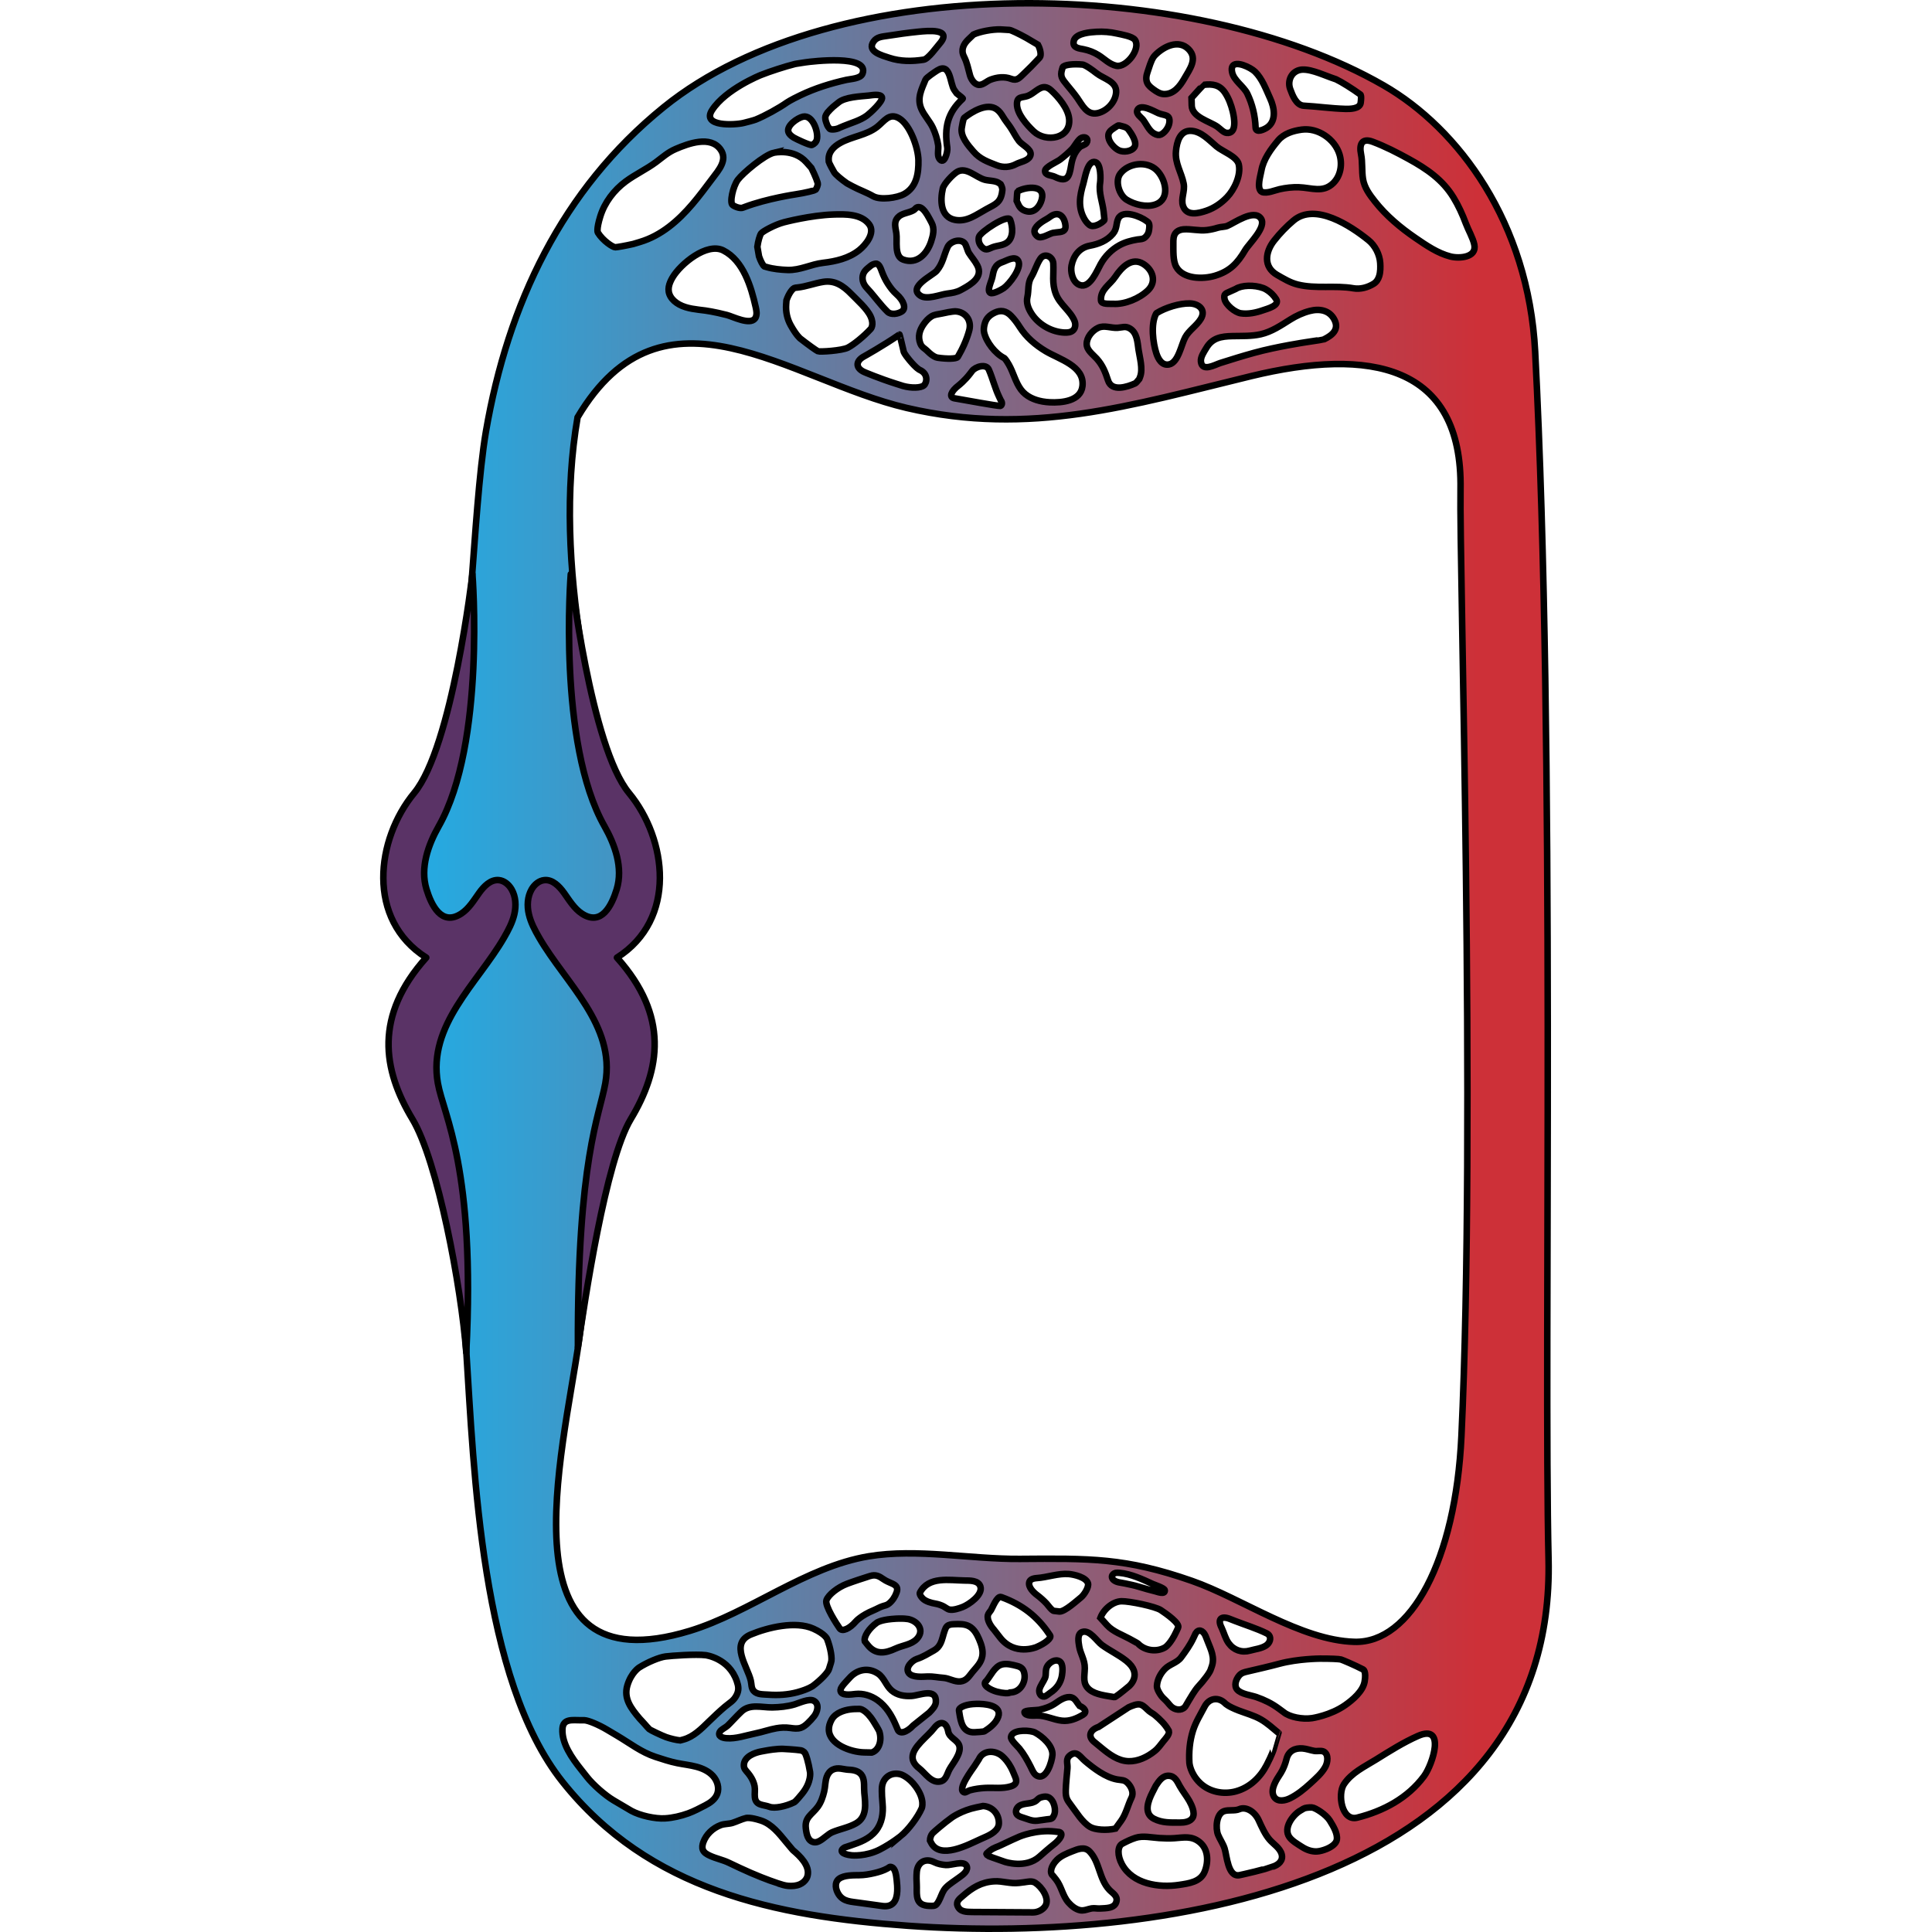 <?xml version="1.0" encoding="utf-8"?>
<!-- Created by: Science Figures, www.sciencefigures.org, Generator: Science Figures Editor -->
<svg version="1.1" id="Layer_1" xmlns="http://www.w3.org/2000/svg" xmlns:xlink="http://www.w3.org/1999/xlink" 
	 width="800px" height="800px" viewBox="0 0 179.219 295.474" enable-background="new 0 0 179.219 295.474"
	 xml:space="preserve">
<g>
	<linearGradient id="SVGID_1_" gradientUnits="userSpaceOnUse" x1="196.495" y1="147.737" x2="-17.013" y2="147.737">
		<stop  offset="0.134" style="stop-color:#CD3038"/>
		<stop  offset="0.882" style="stop-color:#26A9E0"/>
	</linearGradient>
	<path fill="url(#SVGID_1_)" d="M13.169,206.383c1.192,18.549,2.261,50.427,14.716,66.104
		c13.191,16.602,32.504,20.583,52.869,22.035c40.701,2.901,99.085-7.296,97.948-56.078c-0.747-32.054,1.107-123.946-2.05-184.692
		c-1.023-19.687-11.666-34.07-23.17-40.694C124.496-3.633,69.574-4.822,43.36,16.402C27.797,29.003,19.533,46.547,16.189,65.997
		c-1.048,6.096-1.697,16.705-2.181,22.869c-0.258,3.294-0.467,6.592-0.654,9.891c-0.191,3.359,0.428,6.138-0.578,9.497
		c-1.328,4.439-3.861,8.4-5.928,12.546s-3.71,8.753-3.047,13.338c0.718,4.967,4.008,9.133,7.31,12.912
		c0.206,0.235,0.425,0.511,0.39,0.821c-0.027,0.236-0.196,0.426-0.355,0.603c-4.685,5.225-6.425,12.931-4.438,19.661
		c0.691,2.34,1.788,4.535,2.711,6.793c2.265,5.54,1.149,9.187,2.142,14.97C12.111,193.094,12.919,202.492,13.169,206.383z
		 M35.4,146.067c-0.095-5.546,4.82-8.818,3.332-13.842c-6.023-20.335-12.401-45.991-8.527-68.403
		c13.141-22.149,32.506-5.596,50.317-1.44c18.911,4.413,34.355-0.411,52.693-4.859c18.084-4.386,32.359-1.864,32.025,17.34
		c-0.198,11.396,2.371,96.764,0.14,144.761c-0.885,19.05-7.76,31.71-16.363,31.473c-8.204-0.226-17.244-6.663-24.871-9.328
		c-10.17-3.554-15.654-3.435-26.315-3.355c-7.504,0.056-15.709-1.627-23.11-0.395c-9.668,1.609-18.199,8.613-27.362,11.404
		c-28.967,8.823-19.42-26.972-16.927-44.459c0,0,1.987-15.139,4.371-30.274C37.29,158.892,35.4,146.067,35.4,146.067z
		 M143.724,253.665c1.509-0.009,2.964,0.051,3.233,0.134s2.071,0.839,3.411,1.534c0,0,0.478,0.248,0.206,1.841
		c-0.253,1.478-1.825,2.804-2.988,3.616c-2.252,1.572-5.054,1.979-5.054,1.979c-1.493,0.217-3.424-0.177-4.291-0.876
		c0,0,0,0-0.814-0.599c-1.054-0.776-2.176-1.324-3.412-1.75c-0.826-0.285-2.314-0.446-2.921-1.128
		c-0.543-0.611-0.202-1.558,0.251-2.116c0.374-0.461,0.777-0.544,1.353-0.679c1.626-0.379,3.253-0.75,4.867-1.182
		C140.394,253.684,143.724,253.665,143.724,253.665z M105.067,275.156c-0.165-0.362-0.214-0.735-0.199-1.361
		c0.028-1.128,0.169-2.249,0.257-3.373c0.061-0.775-0.345-1.413,0.432-1.995c1.006-0.754,1.525,0.281,2.22,0.869
		c1.352,1.143,3.178,2.542,4.967,2.855c0.703,0.123,1.102,0.016,1.638,0.594c0.524,0.564,0.914,1.432,0.544,2.179
		c-0.562,1.134-0.848,2.519-1.594,3.546c-0.865,1.191-0.865,1.191-0.865,1.191c-1.372,0.311-3.121,0.194-3.887-0.261
		c-1.197-0.712-2.121-2.295-2.949-3.378C105.369,275.677,105.187,275.42,105.067,275.156z M68.636,264.531
		c-0.011-0.469,0.119-0.984,0.431-1.546c0.299-0.54,0.826-0.925,1.393-1.168c0.949-0.407,1.902-0.474,2.917-0.455
		c0,0,0.902,0.016,2.103,1.927c0.795,1.263,0.874,1.519,0.874,1.519c0.447,1.441-0.077,2.891-1.163,3.221c0,0,0,0-1.179-0.024
		C72.017,267.963,68.688,266.791,68.636,264.531z M56.814,271.948c-0.152-0.268-0.328-0.52-0.514-0.747
		c-0.366-0.447-0.716-0.692-0.656-1.357c0.109-1.211,1.617-1.79,2.64-1.98c0,0,0.015-0.003,0.601-0.112
		c1.778-0.33,2.686-0.286,2.686-0.286c1.507,0.074,2.842,0.199,2.966,0.278c0,0,0,0,0.106,0.071
		c0.233,0.156,0.233,0.156,0.233,0.156c0.246,0.197,0.644,1.576,0.886,3.066c0,0,0.24,1.482-1.192,3.256
		c-0.98,1.214-1.208,1.328-1.208,1.328c-1.351,0.673-3.059,0.992-3.796,0.711c-0.962-0.368-2.101-0.147-2.247-1.478
		c-0.061-0.552,0.062-1.116-0.037-1.663C57.205,272.763,57.035,272.339,56.814,271.948z M60.612,264.315
		c-1.061,0.184-2.057,0.557-3.246,0.799c-1.428,0.292-2.92,0.84-4.397,0.725c-0.59-0.046-1.4-0.285-0.994-1.005
		c0.187-0.331,0.88-0.637,1.168-0.912c0.537-0.512,1.026-1.081,1.555-1.603c0.505-0.498,0.519-0.512,0.52-0.513
		c1.302-1.285,3.173-0.655,4.759-0.679c1.139-0.017,2.328-0.138,3.426-0.463c0.707-0.209,2.221-0.946,2.943-0.544
		c0.894,0.497,0.531,1.714,0.045,2.337c-0.305,0.392-0.642,0.759-1.004,1.099c-0.303,0.283-0.634,0.553-1.026,0.687
		c-0.519,0.177-1.085,0.101-1.628,0.024C61.959,264.16,61.273,264.201,60.612,264.315z M76.079,260.018
		c-0.967-0.689-2.188-1.071-3.378-0.944c-0.575,0.061-2.35,0.361-2.283-0.621c0.033-0.487,0.987-1.391,1.337-1.793
		c1.163-1.337,2.897-1.712,4.414-0.694c0.914,0.613,1.223,1.862,2.069,2.576c0.861,0.726,1.97,0.903,3.062,0.83
		c1.206-0.081,3.868-1.312,3.696,0.982c-0.045,0.601-0.607,1.158-1.005,1.571l-2.446,1.955c-1.024,1.108-2.099,1.384-2.388,0.613
		c0,0,0,0-0.287-0.674C78.243,262.35,77.403,260.961,76.079,260.018z M85.693,251.368c0.311-0.621,0.423-1.356,0.68-2.048
		c0.081-0.218,0.166-0.445,0.333-0.607c0.274-0.267,0.693-0.298,1.075-0.314c0.786-0.033,1.617-0.057,2.308,0.319
		c0.75,0.408,1.191,1.209,1.528,1.994c0.346,0.806,0.631,1.683,0.491,2.549c-0.17,1.054-0.888,1.686-1.525,2.467
		c-0.524,0.643-0.899,1.328-1.827,1.425c-0.905,0.095-1.72-0.491-2.611-0.549c-0.777-0.051-1.616-0.237-2.389-0.204
		c-0.76,0.032-2.372,0.186-2.903-0.537c-0.608-0.829,0.548-1.925,1.221-2.142c0.992-0.32,1.741-0.822,2.634-1.312
		C85.192,252.143,85.487,251.781,85.693,251.368z M101.69,256.649c0.248-0.573-0.032-1.252,0.388-1.889
		c0.348-0.528,1.213-1.106,1.869-0.657c0.561,0.384,0.425,1.556,0.345,2.105c-0.166,1.129-0.818,2.045-1.781,2.668
		c-0.225,0.146-0.652,0.554-0.941,0.586c-0.59,0.065-0.853-0.625-0.731-1.099C100.991,257.774,101.443,257.22,101.69,256.649z
		 M103.306,260.478c0.658-0.463,1.604-1.118,2.457-0.875c0.567,0.162,0.841,0.847,1.203,1.28c0.917,0.386,1.16,1,0.542,1.365
		c-1.007,0.593-2.06,1.037-3.232,0.909c-1.317-0.144-2.53-0.826-3.874-0.793c-0.344,0.009-1.792,0.139-1.853-0.505
		c-0.029-0.309,1.853-0.285,2.256-0.37C101.665,261.308,102.579,260.99,103.306,260.478z M97.291,277.288
		c-0.132-0.39,0.104-0.856,0.456-1.093c0.384-0.259,0.864-0.317,1.322-0.379c0.459-0.062,0.94-0.146,1.297-0.441
		c0.131-0.108,0.241-0.242,0.381-0.338c0.153-0.105,0.334-0.161,0.515-0.203c0.321-0.076,0.675-0.112,0.969,0.038
		c0.871,0.443,1.253,2.073,0.781,2.859c-0.083,0.138-0.083,0.138-0.083,0.138c-0.031,0.159-0.269,0.308-0.527,0.33
		c-0.634,0.055-1.259,0.184-1.891,0.251c-0.845,0.09-1.448-0.25-2.259-0.493c-0.353-0.106-0.74-0.239-0.915-0.564
		C97.318,277.359,97.303,277.324,97.291,277.288z M94.567,261.716c0.115,0.313,0.076,0.707-0.184,1.202
		c-0.409,0.778-1.228,1.407-1.957,1.861c0,0-0.132,0.082-1.512,0.146c-1.786,0.083-2.096-1.521-2.311-2.907
		c-0.062-0.401-0.062-0.401-0.062-0.401c-0.073-0.447,0.868-0.896,2.092-0.998C91.802,260.521,94.158,260.599,94.567,261.716z
		 M96.618,265.316c0.581-0.833,2.894-0.7,3.561-0.342c1.106,0.593,2.744,2.019,2.65,3.419c-0.064,0.95-0.935,4.067-2.462,3.124
		c-0.427-0.264-0.661-0.917-0.883-1.348c-0.496-0.965-1.023-1.914-1.712-2.758c-0.314-0.384-1.337-1.265-1.28-1.757
		C96.505,265.527,96.549,265.415,96.618,265.316z M90.948,270.04c0.631-0.983,0.631-0.983,0.631-0.983
		c0.521-1.184,1.996-1.5,3.277-0.703c0,0,1.144,0.712,1.945,2.608c0.32,0.758,0.32,0.758,0.32,0.758
		c0.33,0.751,0.173,1.225-0.639,1.476c-1.312,0.406-2.62,0.173-3.976,0.249c-0.776,0.043-1.555,0.151-2.306,0.357
		c-0.174,0.048-0.654,0.355-0.806,0.324C88.063,273.848,90.643,270.514,90.948,270.04z M96.583,258.824
		c-0.236,0.022-0.236,0.022-0.236,0.022c-0.211,0.173-1.121,0.117-2.023-0.124c-0.902-0.241-2.439-1.033-1.584-1.671
		c0.659-0.791,1.244-2.172,2.318-2.48c0.745-0.214,1.64,0.033,2.363,0.215c0.715,0.18,1.036,0.547,1.137,1.308
		C98.722,257.332,97.887,258.703,96.583,258.824z M81.437,268.786c-0.036-1.61,2.29-3.179,3.294-4.493
		c0.916-1.2,1.887-0.967,2.159,0.517c0.184,1.004,1.459,1.28,1.705,2.214c0.31,1.182-1.017,2.664-1.519,3.593
		c-0.38,0.703-0.511,1.637-1.373,1.831c-1.384,0.311-2.318-1.277-3.256-2.006C81.737,269.89,81.449,269.335,81.437,268.786z
		 M84.101,281.48c-0.004-0.376,0.169-0.867,0.384-1.091c0.216-0.224,1.75-1.565,2.979-2.441c0,0,1.498-1.068,3.686-1.524
		c1.062-0.221,1.062-0.221,1.062-0.221c1.425,0.079,2.461,1.227,2.425,2.652c-0.028,1.088-1.235,1.726-2.129,2.114
		c0,0,0,0-0.717,0.321c-1.787,0.8-6.177,3.202-7.536,0.496C84.101,281.48,84.101,281.48,84.101,281.48z M93.686,282.749
		c0.299-0.153,0.707-0.333,0.906-0.399c0.199-0.066,1.813-0.879,3.201-1.47c0,0,2.607-1.11,5.473-0.764
		c0.614,0.074,0.614,0.074,0.614,0.074c0.672,0.185,0.236,1.081-0.967,1.991c0,0-0.557,0.421-2.081,1.776
		c-2.101,1.868-5.287,0.785-5.287,0.785c-1.429-0.486-2.618-0.916-2.643-0.956c-0.025-0.04-0.128-0.191-0.168-0.251
		S93.386,282.903,93.686,282.749z M114.466,269.359c-1.619-0.048-2.955-1.072-4.154-2.058c-0.99-0.815-0.99-0.815-0.99-0.815
		c-1.114-0.828-0.855-1.899,0.575-2.381c0,0,4.573-2.988,4.573-2.988c0.512-0.228,1.36-0.623,1.917-0.395
		c0.504,0.206,0.825,0.637,1.232,0.972c0.281,0.232,0.61,0.387,0.89,0.621c0.749,0.625,1.554,1.397,2.034,2.252
		c0.095,0.169,0.095,0.169,0.095,0.169c0.136,0.509-0.522,1.171-0.805,1.521c-0.454,0.562-0.81,1.106-1.386,1.565
		C117.337,268.709,115.918,269.403,114.466,269.359z M118.112,274.143c0.528-1.036,0.528-1.036,0.528-1.036
		c0.476-0.715,1.026-1.568,1.98-1.527c0.957,0.042,1.284,0.861,1.668,1.553c0.439,0.793,1.025,1.497,1.471,2.286
		c0.356,0.63,0.912,1.815,0.529,2.538c-0.356,0.671-1.294,0.785-1.955,0.781c-1.398-0.007-2.689,0.08-3.991-0.586
		C116.736,277.329,117.473,275.398,118.112,274.143z M125.396,272.68c-1.526-1.471-1.621-3.076-1.621-3.076
		c-0.097-1.645,0.044-3.308,0.536-4.886c0.416-1.337,1.146-2.479,1.787-3.709c0.698-1.338,2.13-1.547,3.182-0.465
		c0,0,0.426,0.439,2.016,1.052c1.147,0.443,2.353,0.752,3.424,1.372c0.98,0.567,1.815,1.343,2.688,2.061
		c0.003,0.002-0.353,1.185-0.791,2.63c0,0-0.215,0.71-1.016,2.262c-0.985,1.908-2.61,3.463-4.715,4.041
		C128.993,274.48,126.831,274.062,125.396,272.68z M136.662,274.684c-0.539-1.063,0.448-2.534,0.997-3.374
		c0,0,0.609-0.857,0.97-2.293c0.307-1.222,1.262-1.71,2.461-1.615c0.619,0.049,1.204,0.282,1.814,0.383
		c0.43,0.071,1.076-0.107,1.458,0.122c0.736,0.442,0.559,1.618,0.229,2.256c-0.515,0.998-1.515,1.855-2.331,2.604
		c-0.92,0.845-1.968,1.701-3.1,2.256c-0.709,0.347-1.855,0.621-2.405-0.181C136.721,274.791,136.69,274.738,136.662,274.684z
		 M135.939,250.063c0.387,0.471,0.138,1.209-0.425,1.585c-0.722,0.482-1.659,0.56-2.476,0.792c-1.253,0.355-2.485-0.068-3.261-1.14
		c-0.491-0.678-0.708-1.565-1.061-2.332c-0.69-1.316-0.11-1.928,1.288-1.359c0.225,0.088,0.45,0.177,0.675,0.265
		c1.624,0.637,3.366,1.16,4.928,1.933C135.748,249.877,135.858,249.964,135.939,250.063z M124.726,249.802
		c0.423-0.69,1.102-0.523,1.508,0.37c0,0,0,0,0.327,0.833c0.515,1.313,1.124,2.477,0.637,3.866
		c-0.142,0.406-0.142,0.406-0.142,0.406c-0.09,0.427-1.006,1.678-2.036,2.781c0,0-0.404,0.432-1.332,2.017
		c-0.44,0.752-0.44,0.752-0.44,0.752c-0.409,0.775-1.384,0.783-2.046,0.33c-0.419-0.287-0.664-0.73-1.027-1.072
		c-0.337-0.317-0.629-0.584-0.88-0.989c-0.215-0.347-0.509-0.832-0.484-1.264c0.055-0.962,0.543-1.887,1.205-2.571
		c0.736-0.76,1.874-0.942,2.501-1.794c0.721-0.979,1.377-1.887,1.898-2.999C124.726,249.802,124.726,249.802,124.726,249.802z
		 M113.096,240.548c1.727,0.149,3.543,0.995,5.07,1.703c0.275,0.127,1.807,0.621,1.845,0.953c0.083,0.722-1.154,0.24-1.416,0.174
		c-0.872-0.22-1.742-0.45-2.6-0.721c-0.678-0.214-1.387-0.334-2.08-0.49c-0.543-0.122-1.224-0.132-1.681-0.489
		c-0.64-0.501-0.173-1.171,0.515-1.15C112.865,240.531,112.98,240.538,113.096,240.548z M110.166,247.426
		c0.517-1.377,1.973-2.518,3.236-2.536c1.263-0.018,5.163,0.798,6.007,1.358s2.96,2.046,2.641,2.69c0,0,0,0-0.256,0.557
		c-0.886,1.929-1.707,2.433-1.707,2.433c-1.286,0.79-3.172,0.527-4.192-0.586c0,0-0.027-0.03-1.283-0.715
		c-1.155-0.63-2.537-1.092-3.443-2.093C110.166,247.426,110.166,247.426,110.166,247.426z M114.106,253.988
		c2.609,2.058,0.461,3.871,0.461,3.871c-1.153,0.973-2.166,1.739-2.251,1.702c0,0,0,0-0.094-0.017
		c-1.165-0.211-2.793-0.359-3.735-1.137c-1.102-0.91-0.733-2.008-0.709-3.277c0.023-1.276-0.676-2.178-0.859-3.346
		c-0.1-0.635-0.353-1.9,0.457-2.19c1.153-0.413,2.242,1.42,3.031,1.991C111.599,252.449,112.948,253.074,114.106,253.988z
		 M99.286,241.975c0.086-0.333,0.425-0.579,1.148-0.627c1.575-0.105,3.341-0.759,4.902-0.62c0.832,0.074,2.64,0.49,2.927,1.413
		c0.181,0.583-0.606,1.791-1.055,2.149c-0.622,0.496-2.458,2.18-3.287,2.173c0,0,0,0-0.793-0.09
		c-0.055-0.006-0.055-0.006-0.055-0.006c-0.307,0.009-0.958-0.923-1.142-1.12c-0.453-0.485-0.952-0.927-1.482-1.326
		C99.924,243.525,99.093,242.72,99.286,241.975z M94.05,245.044c0.279-0.487,0.611-0.906,0.931-0.8c0,0,0,0,0.147,0.054
		c1.461,0.534,2.86,1.27,4.088,2.228c1.177,0.918,2.19,2.032,3.03,3.265c0.231,0.34,0.231,0.34,0.231,0.34
		c0.23,0.392-0.719,1.192-2.11,1.778c0,0-3.337,1.405-5.56-1.485c-0.874-1.136-0.945-1.214-0.945-1.214
		c-0.463-0.505-1.082-1.466-0.901-2.201c0.071-0.286,0.32-0.516,0.476-0.76C93.55,246.071,93.774,245.524,94.05,245.044z
		 M82.559,243.577c1.321-2.542,4.487-1.887,6.848-1.858c0.794,0.01,2.078-0.038,2.398,0.894c0.439,1.277-1.748,2.782-2.723,3.164
		c-0.536,0.21-1.45,0.515-2.027,0.381c-0.332-0.077-0.676-0.397-0.996-0.542c-0.358-0.163-0.732-0.287-1.121-0.355
		c-0.629-0.109-1.508-0.336-1.965-0.811C82.411,243.863,82.559,243.577,82.559,243.577z M80.873,247.638
		c1.482,0.373,2.391,1.763,1.224,3.012c-0.819,0.877-2.207,0.986-3.248,1.47c-1.597,0.743-3.059,0.993-4.278-0.546
		c-0.433-0.547-0.433-0.547-0.433-0.547c-0.204-0.711,0.637-2.007,1.869-2.879c0,0,0.543-0.385,2.24-0.544
		C80.063,247.434,80.872,247.638,80.873,247.638z M68.27,244.718c0.31-0.832,1.718-1.953,3.128-2.492c0,0,1.086-0.415,2.937-1.001
		c0.582-0.184,0.616-0.195,0.618-0.196c0.828-0.262,1.368,0.014,2.036,0.488c0.46,0.327,0.907,0.467,1.402,0.705
		c0.639,0.307,0.833,0.657,0.6,1.326c-0.226,0.648-0.619,1.249-1.15,1.687c-0.325,0.267-0.578,0.289-0.954,0.407
		c-0.478,0.15-0.931,0.435-1.396,0.626c-1.948,0.802-2.716,1.699-2.716,1.699c-0.981,1.146-2.103,1.627-2.491,1.067
		C69.893,248.474,67.959,245.55,68.27,244.718z M56.725,249.964c2.614-1.077,6.82-2.104,9.547-0.875
		c1.797,0.81,2.091,1.565,2.091,1.565c0.548,1.406,0.821,3.03,0.605,3.608c0,0,0,0-0.167,0.535
		c-0.144,0.462-0.144,0.462-0.144,0.462c-0.145,0.516-1.253,1.677-2.463,2.58c0,0-0.679,0.507-2.395,0.971
		c-1.452,0.392-2.971,0.474-4.467,0.363c-0.757-0.056-1.687,0.013-2.2-0.579c-0.378-0.436-0.307-1.011-0.434-1.559
		C56.199,254.869,53.431,251.321,56.725,249.964z M37.814,257.786c0.578-1.974,1.799-2.754,1.799-2.754
		c1.272-0.813,3.095-1.575,4.051-1.695c0.956-0.12,4.638-0.385,6.136-0.199c0,0,3.546,0.441,4.754,3.97
		c0.27,0.788,0.362,1.374-0.046,2.168c-0.445,0.866-1.061,1.143-1.764,1.741c-0.854,0.726-1.669,1.495-2.471,2.277
		c-1.113,1.086-2.325,2.322-3.871,2.742c-0.501,0.136-0.501,0.136-0.501,0.136c-0.528-0.041-1.496-0.265-2.152-0.499
		s-2.435-1.087-2.567-1.214s-0.583-0.618-0.722-0.791c-0.139-0.173-0.637-0.686-0.739-0.805c0,0,0,0-0.091-0.108
		C38.407,261.3,37.227,259.788,37.814,257.786z M35.696,275.33c-1.296-0.773-3.119-2.376-4.051-3.563c0,0-0.058-0.073-0.95-1.202
		c-1.329-1.682-2.928-3.9-2.803-6.155c0.09-1.61,1.557-1.32,2.8-1.322c0.554-0.001,0.554-0.001,0.554-0.001
		c0.612,0.024,2.174,0.677,3.47,1.45c0,0,0.242,0.144,1.536,0.911c1.97,1.167,3.676,2.522,5.871,3.244
		c1.096,0.361,2.196,0.722,3.327,0.953c0.966,0.197,1.952,0.298,2.905,0.551c0.953,0.253,1.892,0.677,2.555,1.406
		s1,1.809,0.661,2.735c-0.311,0.848-1.087,1.382-1.859,1.776c-0.845,0.431-1.688,0.893-2.583,1.215
		c-1.129,0.406-2.353,0.694-3.554,0.768c-1.506,0.093-3.821-0.426-5.144-1.153L35.696,275.33z M65.219,287.284
		c-0.222,0.398-0.598,0.714-1.019,0.9c-0.562,0.247-1.196,0.287-1.808,0.235c-0.496-0.043-1.026-0.216-1.497-0.37
		c-0.001,0-1.952-0.638-4.19-1.613c-1.127-0.491-2.241-1.011-3.348-1.546c-0.956-0.462-1.962-0.64-2.934-1.094
		c-0.422-0.197-0.869-0.442-1.05-0.871c-0.156-0.37-0.074-0.797,0.061-1.175c0.436-1.213,1.457-2.172,2.655-2.621
		c0.604-0.227,1.246-0.159,1.838-0.349c0.7-0.225,1.355-0.573,2.084-0.742c0,0,0.611-0.142,2.23,0.387
		c1.688,0.551,2.807,2.027,3.894,3.341c0.942,1.139,1.015,1.201,1.015,1.201c1.055,0.882,2.599,2.351,2.233,3.892
		C65.349,287.009,65.292,287.151,65.219,287.284z M67.166,281.573c-0.253,0.13-0.504,0.203-0.749,0.175
		c-1.032-0.12-1.216-1.328-1.308-2.172c-0.181-1.667,0.983-2.076,1.846-3.266c0.491-0.677,0.77-1.518,0.964-2.324
		c0.179-0.743,0.137-1.544,0.401-2.265c0.165-0.451,0.473-0.865,0.905-1.076c0.837-0.408,1.618-0.021,2.447,0.013
		c0.797,0.032,1.682,0.208,2.084,0.988c0.382,0.741,0.222,1.728,0.303,2.542c0.166,1.666,0.453,3.689-1.26,4.665
		c-1.138,0.648-2.445,0.859-3.642,1.362C68.534,280.476,67.844,281.226,67.166,281.573z M79.092,289.243
		c-0.066,1.295-0.534,2.451-2.2,2.266c0,0-3.623-0.502-3.623-0.502c-1.208-0.191-2.379-0.135-3.128-1.271
		c-0.468-0.71-0.71-1.812,0.048-2.397c0.736-0.568,2.209-0.548,3.079-0.555c0.774-0.006,1.561-0.141,2.312-0.317
		c0.708-0.166,1.405-0.377,2.038-0.728c0.259-0.144,0.293-0.316,0.648-0.171c0.295,0.121,0.446,0.457,0.533,0.742
		c0.116,0.381,0.163,0.78,0.208,1.176C79.068,288.024,79.123,288.648,79.092,289.243z M76.486,282.831
		c-2.177,1.137-4.339,0.92-4.339,0.92c-1.502-0.15-1.994-0.693-1.095-1.206c0,0,0,0,0.888-0.297c1.427-0.477,2.884-1.017,3.863-2.22
		c0.967-1.187,1.184-2.711,1.045-4.196c-0.163-1.742-0.088-2.514-0.088-2.514c0.146-1.502,1.449-2.378,2.895-1.946
		c0,0,1.178,0.352,2.276,1.873c1.462,2.025,0.909,3.296,0.909,3.296c-0.602,1.384-2.047,3.301-3.213,4.26
		C79.627,280.8,78.33,281.867,76.486,282.831z M85.437,290.752c-0.048,0.087-0.099,0.172-0.154,0.255
		c-0.1,0.15-0.212,0.301-0.371,0.385c-0.169,0.089-0.369,0.092-0.56,0.091c-0.458-0.003-0.929-0.016-1.352-0.193
		c-1.161-0.487-0.872-1.991-0.925-3.007c-0.034-0.655-0.054-1.332,0.003-1.988c0.13-1.503,1.338-2.176,2.685-1.496
		c0.54,0.273,1.19,0.389,1.786,0.435c0.793,0.062,2.683-0.705,3.126,0.089c0.384,0.688-0.464,1.345-0.936,1.679
		c0,0-0.231,0.164-0.799,0.571c-0.561,0.401-1.318,0.889-1.697,1.479C85.911,289.568,85.742,290.196,85.437,290.752z
		 M90.586,292.416c-0.871-0.022-1.904,0.028-2.279-0.966c-0.254-0.672,0.391-1.115,0.829-1.5c1.436-1.258,2.83-2.117,4.792-2.227
		c1.287-0.072,2.448,0.403,3.791,0.242c0.649-0.078,0.687-0.082,0.69-0.083c0.626-0.075,1.241-0.287,1.806,0.073
		c0.96,0.613,2.25,2.407,1.513,3.556c-0.394,0.614-1.192,0.968-1.88,0.964C99.833,292.475,90.587,292.416,90.586,292.416z
		 M108.375,291.971c-0.436,0.124-0.869,0.272-1.33,0.171c-0.702-0.155-1.319-0.673-1.781-1.199c-0.886-1.008-1.054-2.456-1.9-3.515
		c-0.434-0.542-0.434-0.542-0.434-0.542c-0.594-0.424-0.329-1.523,0.588-2.442c0.609-0.611,1.516-0.987,2.304-1.298
		c0.897-0.354,1.915-0.792,2.698,0.023c1.544,1.606,1.44,4.192,3.008,5.852c0.502,0.531,1.28,0.905,1.098,1.754
		c-0.242,1.134-1.631,1.046-2.538,1.106c-0.436,0.029-0.84-0.089-1.271-0.015C108.669,291.891,108.522,291.929,108.375,291.971z
		 M122.186,288.27c-3.086,0.465-7.082-0.125-8.722-3.152c-0.719-1.327-0.703-2.738,0.035-3.136c0.656-0.354,1.338-0.681,2.049-0.91
		c1.121-0.362,2.458-0.036,3.609,0.034c0.757,0.046,1.526,0.073,2.284,0.023c1.477-0.099,2.648-0.397,3.88,0.586
		c1.362,1.086,1.403,3.035,0.781,4.546C125.458,287.826,123.692,288.043,122.186,288.27z M132.127,286.629
		c-0.71,0.156-0.71,0.156-0.71,0.156c-1.76,0.328-1.917-3.04-2.261-4.093c-0.245-0.748-0.695-1.359-0.99-2.073
		c-0.404-0.978-0.302-3.177,0.876-3.615c0.717-0.266,1.653-0.005,2.362-0.314c1.005-0.437,2.342,0.327,2.971,1.699
		c0.441,0.963,0.962,2.152,1.655,2.951c0.32,0.37,0.707,0.674,1.056,1.017s0.668,0.739,0.799,1.21
		c0.281,1.013-0.519,1.662-1.395,1.93C136.489,285.498,134.487,286.11,132.127,286.629z M144.785,282.765
		c-0.534,0.225-1.093,0.361-1.475,0.386c-0.812,0.053-1.616-0.242-2.3-0.682c-0.617-0.396-1.54-0.918-1.955-1.525
		c-0.932-1.366,0.492-3.332,1.663-4.024c0,0,0.001-0.001,0.345-0.204c0.181-0.107,0.181-0.107,0.181-0.107
		c0.194-0.125,0.767-0.206,1.274-0.18c0.507,0.026,2.162,1.079,2.724,1.988c0.483,0.782,1.229,1.962,1.083,2.928
		C146.232,281.957,145.533,282.449,144.785,282.765z M159.665,271.633c-2.499,3.374-6.223,5.345-10.223,6.352
		c-2.388,0.601-3.024-3.59-2.04-5.093c1.179-1.8,3.153-2.691,4.918-3.792c2.039-1.271,4.221-2.65,6.423-3.615
		C163.05,263.598,160.957,269.888,159.665,271.633z M145.394,11.845c0.816,0.287,0.816,0.287,0.816,0.287
		c0.834,0.394,2.514,1.446,3.732,2.337c0,0,0.179,0.131,0.032,1.245c-0.127,0.965-1.689,0.956-2.376,0.937
		c-2.117-0.057-4.212-0.367-6.324-0.483c-1.181-0.065-1.742-1.636-2.076-2.529c-0.432-1.156,0.059-2.525,1.34-2.91
		C141.859,10.333,144.136,11.404,145.394,11.845z M132.301,38.262c-1.176,2.005-2.342,3.223-4.611,3.908
		c-1.829,0.552-4.875,0.539-5.932-1.367c-0.522-0.943-0.425-2.553-0.438-3.582c-0.007-0.541,0-1.127,0.327-1.558
		c0.279-0.369,0.75-0.553,1.212-0.588c1.192-0.09,2.365,0.264,3.582,0.117c0.564-0.068,1.121-0.191,1.664-0.36
		c0.474-0.147,1.064-0.121,1.445-0.273c1.042-0.415,4.076-2.652,5.158-1.15C135.645,34.71,132.895,37.248,132.301,38.262z
		 M130.855,44.192c0.916-0.594,2.824-0.65,4.238-0.125c0,0,1.164,0.432,1.946,1.681c0.617,0.985-1.359,1.471-1.982,1.692
		c-1.059,0.375-2.312,0.65-3.436,0.473c-0.878-0.138-2.289-1.285-2.471-2.181c-0.158-0.778,0.161-0.841,0.763-1.114
		C130.855,44.192,130.855,44.192,130.855,44.192z M89.141,44.174c-0.094,0.052-0.186,0.102-0.275,0.151
		c-0.707,0.388-1.355,0.477-2.152,0.583c-1.057,0.14-3.067,0.985-4.074,0.317c-1.993-1.321,1.902-3.121,2.479-3.803
		c0.967-1.144,1.083-2.367,1.677-3.642c0.403-0.864,1.886-1.339,2.579-0.611c0.292,0.307,0.426,1.117,0.674,1.51
		c0.416,0.66,0.949,1.234,1.303,1.935C92.23,42.357,90.454,43.449,89.141,44.174z M87.997,47.616
		c1.507,0.071,2.467,1.332,2.132,2.804c0,0-0.415,1.823-1.638,3.919c-0.156,0.268-0.156,0.268-0.156,0.268
		c-0.203,0.276-1.589,0.318-3.082,0.094c-0.339-0.051-0.675-0.282-0.944-0.477c-0.352-0.255-0.632-0.599-0.971-0.856
		c-0.318-0.241-0.561-0.426-0.711-0.822c-0.417-1.095-0.127-2.065,0.527-2.989c0.313-0.442,0.693-0.864,1.152-1.158
		c0.5-0.32,1.038-0.321,1.598-0.447C87.493,47.592,87.997,47.616,87.997,47.616z M76.072,45.955
		c-0.184-0.224-0.368-0.448-0.553-0.672c-0.349-0.42-0.699-0.843-1.077-1.239c-0.462-0.484-0.745-1.146-0.631-1.821
		c0.128-0.755,0.657-1.107,1.198-1.557c0.222-0.184,0.497-0.303,0.784-0.339c0.535-0.066,0.793,0.793,0.949,1.205
		c0.246,0.652,0.538,1.274,0.917,1.861c0.369,0.572,0.802,1.148,1.317,1.599c1.135,0.994,1.509,2.179,0.829,2.633
		c-0.596,0.398-1.668,0.571-2.196,0.053C77.057,47.138,76.562,46.549,76.072,45.955z M70.39,21.856
		c1.801-1.001,3.97-1.159,5.627-2.446c1.07-0.831,1.833-2.221,3.355-1.319c1.706,1.011,2.924,4.517,2.961,6.41
		c0.039,2.012-0.281,4.123-2.177,5.172c-1.091,0.604-3.661,0.963-4.759,0.327c-1.001-0.579-2.143-0.966-3.153-1.511
		c-0.84-0.453-0.84-0.453-0.84-0.453c-0.894-0.617-1.771-1.373-1.949-1.679c-0.178-0.306-0.742-1.318-0.829-1.615
		c0,0,0,0-0.016-0.282C68.538,23.235,69.401,22.406,70.39,21.856z M68.756,19.694c-0.145-0.165-0.306-0.399-0.357-0.519
		c-0.051-0.12-0.241-0.633-0.286-0.883c0,0,0,0-0.016-0.226c-0.007-0.105-0.007-0.105-0.007-0.105
		c0.004-0.113,0.03-0.241,0.058-0.285c0.028-0.044,0.151-0.289,0.252-0.433c0,0,0,0,0.098-0.112
		c0.231-0.263,0.485-0.525,0.744-0.761c0.259-0.235,0.564-0.444,0.839-0.68c1.008-0.865,3.407-0.943,4.658-1.075
		c0.432-0.046,1.852-0.327,2.024,0.279c0.172,0.608-1.861,2.451-2.293,2.771c-1.055,0.78-2.392,1.116-3.583,1.616
		c-0.54,0.227-0.54,0.227-0.54,0.227C69.764,19.84,68.901,19.86,68.756,19.694z M83.7,32.885c0.278,0.454,0.508,0.925,0.654,1.196
		c0.477,0.887,0.226,1.932-0.083,2.863c-0.622,1.876-2.144,3.534-4.268,2.759c-1.403-0.512-0.876-2.871-1.045-4.036
		c-0.127-0.876-0.439-1.698,0.247-2.435c0.599-0.644,1.588-0.639,2.348-1.06c0.359-0.199,0.387-0.524,0.862-0.494
		C82.873,31.707,83.33,32.281,83.7,32.885z M87.928,33.629c-2.237-0.434-2.285-2.966-1.865-4.809
		c0.161-0.706,1.593-2.219,2.246-2.568c1.388-0.742,2.829,0.879,4.191,1.244c0.615,0.165,1.626,0.122,2.15,0.498
		c0.263,0.188,0.263,0.188,0.263,0.188c0.158,0.284,0.276,0.656,0.262,0.828c0,0,0,0-0.017,0.156
		c-0.191,1.806-1.029,2.054-2.416,2.806C91.236,32.787,89.76,33.985,87.928,33.629z M110.661,32.421
		c0.121,1.141,0.123,1.158,0.123,1.158c0.022,0.212-0.731,0.663-0.919,0.748c-0.335,0.152-0.771,0.316-1.141,0.201
		c-0.372-0.116-0.774-0.641-0.964-0.964c-1.072-1.82-0.775-3.589-0.199-5.509c0.227-0.755,0.624-3.639,1.843-3.258
		c0.853,0.267,0.809,2.531,0.71,3.21C109.888,29.563,110.498,30.882,110.661,32.421z M106.983,22.517
		c-0.791,0.76-1.128,1.754-1.299,2.816c-0.283,1.761-0.609,2.642-2.514,1.694c-0.46-0.229-1.5-0.178-1.469-0.902
		c0.026-0.613,1.833-1.364,2.297-1.72c0.651-0.5,1.279-1.035,1.845-1.629c0.397-0.417,0.941-1.528,1.479-1.719
		c0.617-0.219,1.072,0.192,0.734,0.792C107.879,22.158,107.247,22.264,106.983,22.517z M104.73,35.089
		c-0.276,0.487-1.073,0.384-1.802,0.525c-0.582,0.113-1.821,0.988-2.387,0.543c-1.038-0.818-0.1-1.675,0.673-2.216
		c0.396-0.277,0.848-0.479,1.233-0.771c1.164-0.883,2.094-0.299,2.346,1.099C104.863,34.65,104.832,34.91,104.73,35.089z
		 M99.496,23.606c-0.01,0.117-0.048,0.238-0.121,0.364c-0.384,0.659-1.487,0.795-2.107,1.129c-0.878,0.473-1.948,0.575-2.932,0.189
		c-1.393-0.548-2.564-0.933-3.586-2.114c-0.816-0.942-2.001-2.277-1.793-3.605c0.224-1.428,0.368-1.54,0.368-1.54
		c1.197-0.938,3.512-2.368,4.99-1.307c0.401,0.288,0.697,0.699,0.948,1.125c0.357,0.605,0.779,1.087,1.157,1.654
		c0.454,0.681,0.794,1.42,1.299,2.072C98.173,22.157,99.566,22.771,99.496,23.606z M91.583,36.247
		c0.16-0.738,4.418-3.557,4.777-2.646c0.429,1.091,0.521,2.721-0.434,3.461c-0.64,0.496-1.48,0.47-2.21,0.736
		c-0.612,0.224-1.022,0.599-1.6,0.055C91.655,37.421,91.451,36.859,91.583,36.247z M93.117,44.238
		c0.042-0.58,0.436-1.415,0.508-1.781c0.22-1.106,0.34-1.963,1.554-2.37c0.658-0.221,1.94-1.051,2.426-0.178
		c0.595,1.071-1.403,3.578-2.204,4.139c-0.337,0.236-1.654,0.978-2.08,0.744C93.148,44.698,93.099,44.492,93.117,44.238z
		 M97.637,31.317c-0.279-0.599-0.279-0.599-0.279-0.599c0.033-0.79,0.097-1.45,0.142-1.466c0,0,0,0,0.042-0.022
		c1.332-0.69,4.275-1.026,3.642,1.302c-0.273,1.004-1.058,2.026-2.216,1.797C98.277,32.194,97.867,31.81,97.637,31.317z
		 M103.356,44.971c0.628,1.623,2.244,2.593,2.855,4.128c0.188,0.472,0.148,1.069-0.22,1.419c-0.345,0.328-0.87,0.362-1.346,0.34
		c-0.111-0.005-0.222-0.014-0.333-0.026c-1.877-0.201-3.71-1.321-4.715-2.925c-0.471-0.752-0.795-1.601-0.598-2.476
		c0.23-1.024,0.016-2.103,0.593-3.052c0.53-0.871,0.793-1.901,1.363-2.772c0.677-1.034,1.942-0.347,2.003,0.672
		C103.056,41.938,102.708,43.296,103.356,44.971z M106.794,43.487c-0.915-0.511-1.224-1.943-1.043-2.882
		c0.29-1.5,1.216-2.727,2.779-3.022c1.348-0.255,2.626-0.747,3.54-1.815c0.673-0.786,0.463-1.577,0.829-2.34
		c0.7-1.461,3.463-0.277,4.313,0.367c0.276,0.209,0.276,0.209,0.276,0.209c0.274,0.319,0.145,1.023,0.071,1.387
		c-0.085,0.416-0.444,0.921-0.85,1.091c-0.257,0.107-0.626,0.105-0.899,0.151c-0.963,0.162-1.891,0.407-2.752,0.883
		c-1.199,0.663-2.182,1.674-2.85,2.866c-0.577,1.029-1.638,3.752-3.182,3.21C106.944,43.562,106.867,43.527,106.794,43.487z
		 M111.386,20.625c0.026-0.239,0.138-0.422,0.351-0.657c0.086-0.095,1.123-0.833,1.241-0.796c0.542,0.163,1.151,0.199,1.489,0.655
		c0.449,0.604,1.359,1.952,0.901,2.669c-0.449,0.703-1.696,0.821-2.383,0.493c-0.649-0.31-1.431-1.16-1.57-1.907
		C111.382,20.901,111.371,20.755,111.386,20.625z M112.442,42.33c0.981-1.479,2.548-3.069,4.317-1.947
		c1.462,0.927,2.018,2.731,0.666,4.028c-1.279,1.228-3.523,2.177-5.318,2.056c-0.482-0.033-1.809,0.143-1.856-0.521
		C110.134,44.269,111.62,43.57,112.442,42.33z M118.626,31.253c-0.027,0.01-0.055,0.02-0.083,0.029
		c-1.357,0.463-3.15,0.005-4.34-0.72c-1.173-0.715-1.844-2.873-0.997-4.003c1.237-1.649,4.094-2.002,5.579-0.521
		C120.144,27.392,120.905,30.411,118.626,31.253z M119.413,20.578c-0.261,0.122-0.592,0.1-1.068-0.172
		c-0.747-0.428-1.142-1.424-1.649-2.081c-0.305-0.395-1.144-0.896-0.875-1.497c0.471-1.048,2.597,0.225,3.194,0.479
		c0.932,0.397,1.887,0.138,1.692,1.482C120.606,19.487,120.027,20.292,119.413,20.578z M122.897,28.081
		c-0.327-1.679-1.348-3.105-1.179-4.947c0.135-1.474,0.633-3.259,2.4-3.12c1.523,0.12,2.712,1.457,3.805,2.382
		c0.928,0.787,3.128,1.518,3.403,2.757c0.366,1.65-0.683,3.852-1.802,5.01c-0.882,0.913-1.942,1.653-3.15,2.064
		c-1.211,0.413-3.023,0.879-3.57-0.734C122.427,30.382,123.128,29.267,122.897,28.081z M134.745,29.28
		c-0.683-0.634-0.086-2.448,0.043-3.197c0.292-1.699,1.473-3.321,2.563-4.608c0.888-1.049,2.283-1.472,3.599-1.65
		c2.457-0.332,5.051,1.424,5.777,3.772c0.461,1.491,0.205,3.253-0.927,4.385c-1.577,1.575-3.356,0.722-5.278,0.657
		c-0.991-0.033-1.982,0.08-2.949,0.296c-0.743,0.166-1.914,0.699-2.691,0.428C134.83,29.345,134.785,29.317,134.745,29.28z
		 M130.345,10.176c0.48-0.978,2.795,0.138,3.462,0.786c1.115,1.083,1.69,2.733,2.328,4.118c0.62,1.345,1.004,3.397-0.466,4.413
		c-0.405,0.28-1.736,0.95-1.772,0c-0.067-1.766-0.488-3.571-1.267-5.172c-0.551-1.133-2.064-1.995-2.327-3.292
		C130.227,10.648,130.25,10.37,130.345,10.176z M129.222,14.182c0.568,0.85,0.938,1.865,1.179,2.85
		c0.209,0.856,0.736,3.5-0.954,3.288c-0.47-0.059-1.018-0.671-1.389-0.933c-1.187-0.836-3.879-1.455-3.928-3.24
		c-0.032-1.177-0.032-1.177-0.032-1.177c0.984-1.096,1.808-1.991,1.833-1.991c0,0,0,0,0.024-0.003
		C127.328,12.8,128.415,12.974,129.222,14.182z M118.326,8.673c0.056-0.077,0.115-0.149,0.178-0.213
		c1.358-1.387,3.625-2.472,5.143-0.938c1.429,1.444,0.203,3.013-0.644,4.49c-0.673,1.174-1.621,2.426-3.12,2.377
		c-0.599-0.02-1.131-0.369-1.615-0.722c-0.363-0.265-0.732-0.555-0.927-0.96c-0.248-0.516-0.168-1.133,0.027-1.67
		C117.624,10.331,117.872,9.301,118.326,8.673z M106.163,6.056c0.465-0.987,2.48-1.132,3.39-1.186
		c1.059-0.063,2.127,0.024,3.162,0.259c0.615,0.14,2.348,0.414,2.733,0.968c0.94,1.356-1.307,4.285-2.847,3.964
		c-1.05-0.219-1.829-1.068-2.714-1.62c-0.717-0.447-1.484-0.744-2.311-0.91c-0.584-0.117-1.567-0.184-1.519-1.03
		C106.068,6.329,106.104,6.182,106.163,6.056z M104.295,10.632c0.107-0.351,0.107-0.351,0.107-0.351
		c0.195-0.373,1.583-0.552,3.084-0.398c0,0,0.464,0.048,2.109,1.335c1.079,0.845,3.055,1.218,2.975,2.872
		c-0.073,1.505-1.418,2.941-2.882,3.224c-1.615,0.313-2.3-1.261-3.068-2.346c-0.504-0.711-1.068-1.373-1.619-2.046
		C104.33,12.099,103.974,11.682,104.295,10.632z M101.696,13.337c0.285,0.027,0.586,0.162,0.915,0.462
		c1.138,1.037,2.614,2.789,2.769,4.37c0.3,3.071-3.564,3.669-5.417,1.921c-1.033-0.975-2.578-2.681-2.559-4.196
		c0.015-1.196,0.809-0.924,1.633-1.222C100.013,14.32,100.769,13.251,101.696,13.337z M89.974,6.026
		c0.775-0.742,0.775-0.742,0.775-0.742c1.008-0.466,2.868-0.818,4.135-0.781c0,0,0,0,1.149,0.068
		c0.228,0.014,0.228,0.014,0.228,0.014c0.25,0.02,1.411,0.566,2.58,1.214c0,0,0,0,1.083,0.639c0.693,0.409,0.693,0.409,0.693,0.409
		c0.41,0.775,0.528,1.656,0.261,1.957c0,0,0,0-0.252,0.269c-0.682,0.729-1.379,1.453-2.109,2.135
		c-0.739,0.69-1.074,1.208-2.012,0.852c-1.029-0.391-2.134-0.255-3.143,0.124c-0.55,0.207-1.129,0.812-1.742,0.796
		c-0.702-0.018-1.228-0.852-1.401-1.468c-0.297-1.054-0.428-1.903-0.923-2.876C88.786,7.634,89.226,6.742,89.974,6.026z
		 M88.183,14.274c0.554,0.415,0.976,0.782,0.939,0.815c0,0,0,0-0.033,0.03c-2.336,2.145-2.809,4.443-2.34,7.47
		c0.094,0.61-0.468,2.805-1.233,1.664c-0.35-0.522-0.072-1.483-0.163-2.068c-0.143-0.925-0.42-1.81-0.818-2.657
		c-0.479-1.019-1.323-1.859-1.761-2.885c-0.703-1.647,0.057-3.008,0.647-4.469c0.125-0.309,1.464-1.196,1.797-1.405
		c2.068-1.299,1.915,2.034,2.607,3.003C88.183,14.274,88.183,14.274,88.183,14.274z M82.325,4.852
		c1.301-0.131,5.348-0.556,3.237,1.844c-0.461,0.524-1.724,2.321-2.423,2.431c-1.751,0.275-3.555,0.287-5.252-0.278
		C76.81,8.49,74.373,7.885,75.484,6.34C76,5.623,76.803,5.607,77.616,5.478C79.181,5.23,80.748,5.011,82.325,4.852z M58.23,11.475
		c1.402-0.56,3.746-1.317,5.21-1.684c0,0,0.184-0.046,1.588-0.254c1.024-0.152,9.847-1.223,8.758,1.722
		c-0.285,0.772-1.787,0.804-2.439,0.949c-2.434,0.542-4.829,1.291-7.08,2.37c-1.535,0.736-2.035,1.09-2.035,1.09
		c-1.231,0.873-3.382,2.052-4.78,2.62c0,0-0.365,0.148-1.849,0.515c-1.336,0.33-6.494,0.606-4.82-1.974
		C52.869,13.616,58.23,11.475,58.23,11.475z M62.46,20.221c-0.372-1.003,1.409-2.206,2.227-2.379c1.48-0.314,2.39,2.379,2.113,3.49
		c-0.099,0.397-0.389,0.686-0.747,0.836c-0.277,0.116-2.46-0.926-2.79-1.125C62.814,20.77,62.561,20.495,62.46,20.221z
		 M65.182,24.807c0.78,0.874,0.78,0.874,0.78,0.874c0.575,1.148,1.021,2.276,0.99,2.507c0,0,0,0-0.058,0.207
		c-0.048,0.171-0.048,0.171-0.048,0.171c-0.059,0.184-0.178,0.398-0.265,0.475c-0.087,0.078-1.542,0.461-3.035,0.681
		c0,0-4.369,0.646-7.755,1.924c-0.308,0.116-0.308,0.116-0.308,0.116c-0.337,0.135-1.034-0.043-1.551-0.394
		c-0.516-0.352,0.039-2.88,0.791-3.879c0.752-0.999,4.057-3.812,5.53-4.138C60.252,23.351,63.284,22.679,65.182,24.807z
		 M38.714,37.315c-1.169,0.265-2.405,0.489-2.746,0.499s-1.876-0.963-2.664-2.25c0,0-0.261-0.426,0.38-2.483
		c0.666-2.14,2.098-4.011,3.892-5.337c1.47-1.086,3.157-1.862,4.617-2.943c1.045-0.773,1.797-1.495,3.035-2.025
		c1.934-0.829,5.3-2.076,6.842,0.091c1.129,1.587-0.301,3.175-1.233,4.415c-0.999,1.329-1.989,2.666-3.067,3.932
		c-2.17,2.546-4.75,4.807-8.011,5.787C38.714,37.315,38.714,37.315,38.714,37.315z M57.34,48.716
		c-0.799,1.042-3.38-0.302-4.302-0.54c-1.966-0.506-3.274-0.679-3.274-0.679c-1.336-0.176-2.812-0.269-4.007-0.923
		c-0.539-0.295-1.033-0.7-1.34-1.231c-0.572-0.989-0.227-1.984,0.315-2.908c1.205-2.051,5.242-5.404,7.754-4.137
		c3.079,1.554,4.267,5.578,4.961,8.674c0.11,0.492,0.213,1.019,0.032,1.49C57.442,48.559,57.395,48.644,57.34,48.716z M58.762,40.74
		c-0.222-0.162-0.587-0.854-0.81-1.537c0,0,0,0-0.112-0.65c-0.139-0.81-0.139-0.81-0.139-0.81c0.107-0.831,0.367-1.751,0.578-2.044
		s2.041-1.326,3.5-1.71c0,0,4.094-1.078,7.562-1.184c1.759-0.054,4.234-0.124,5.455,1.499c0.993,1.32-0.544,3.178-1.522,3.954
		c-1.581,1.255-3.579,1.716-5.538,1.942c-1.848,0.214-3.488,1.152-5.412,1.089c-1.024-0.034-2.213-0.148-3.202-0.444
		C58.762,40.74,58.762,40.74,58.762,40.74z M66.956,53.711c-0.292-0.138-1.505-1.01-2.695-1.939c0,0-0.591-0.461-1.465-2.036
		c-0.546-0.985-0.771-2.075-0.69-3.198c0.043-0.601,0.043-0.601,0.043-0.601c0.353-1.04,0.963-1.908,1.356-1.93c0,0,0,0,0.305-0.032
		c1.361-0.143,2.627-0.656,3.97-0.868c1.789-0.281,3.082,0.618,4.277,1.847c0.915,0.941,2.431,2.261,2.97,3.454
		c0.576,1.277,0.017,1.889,0.017,1.889c-1.018,1.114-2.592,2.405-3.497,2.869C70.643,53.631,67.248,53.849,66.956,53.711z
		 M83.162,58.948c-0.478,0.395-1.902,0.433-3.165,0.085c0,0,0,0-1.136-0.359c-2.494-0.788-4.749-1.748-4.749-1.748
		c-1.389-0.591-1.444-1.673-0.124-2.404c0,0,2.939-1.628,5.425-3.347c0.021-0.015,0.021-0.015,0.021-0.015
		c0.024-0.016,0.319,1.175,0.656,2.645c0,0,0.069,0.303,0.876,1.272c1.066,1.28,1.538,1.484,1.538,1.484
		C83.89,57.159,83.639,58.553,83.162,58.948z M94.842,62.079c-0.202,0.009-1.582-0.202-3.068-0.469c0,0-1.224-0.219-3.19-0.564
		c-0.762-0.133-0.762-0.133-0.762-0.133c-0.835-0.167-0.537-1.053,0.662-1.969c0,0,0.922-0.705,1.796-1.859
		c0.255-0.336,0.258-0.341,0.258-0.341c0.516-0.681,2.151-1.167,2.562-0.219c0.594,1.369,0.944,2.854,1.591,4.197
		c0.225,0.467,0.225,0.467,0.225,0.467C95.279,61.661,95.044,62.07,94.842,62.079z M101.304,61.399
		c-1.269-0.228-2.501-0.764-3.286-1.816c-0.844-1.132-1.149-2.578-1.839-3.797c-0.526-0.928-0.735-1.032-0.735-1.032
		c-1.35-0.674-2.728-2.43-3.063-3.902c-0.091-0.4-0.03-0.856,0.066-1.247c0.22-0.898,0.749-1.408,1.578-1.799
		c0.393-0.186,0.839-0.283,1.268-0.208c0.446,0.078,0.845,0.337,1.165,0.657c0.514,0.514,0.982,1.143,1.367,1.754
		c0.971,1.54,2.411,2.768,3.962,3.695c2.109,1.261,5.984,2.273,5.634,5.346c-0.262,2.302-3.157,2.573-5.022,2.474
		C102.038,61.504,101.67,61.464,101.304,61.399z M116.235,57.637c-0.127,0.331-0.127,0.331-0.127,0.331
		c-0.262,0.33-0.53,0.624-0.595,0.652c0,0,0,0-0.057,0.026c-1.199,0.539-3.538,1.302-4.114-0.445
		c-0.42-1.273-0.821-2.331-1.745-3.358c-0.574-0.637-1.527-1.279-1.529-2.229c-0.002-1.043,0.853-2.061,1.767-2.484
		c0.944-0.437,1.945,0.072,2.973,0c0.735-0.051,1.178-0.302,1.861,0.104c1.138,0.677,1.16,2.148,1.33,3.268
		C116.177,54.688,116.696,56.438,116.235,57.637z M123.129,51.599c-0.59,1.098-1.041,3.834-2.458,4.135
		c-1.093,0.232-1.668-0.844-1.945-1.682c-0.524-1.591-0.881-4.478-0.063-6.039c0.016-0.03,0.016-0.03,0.016-0.03
		c0.012-0.033,0.047-0.076,0.079-0.096c0,0,0,0,0.029-0.018c1.294-0.809,3.492-1.505,5.049-1.461
		c1.375,0.039,2.526,0.974,1.683,2.368C124.879,49.835,123.715,50.508,123.129,51.599z M144.383,51.887
		c-0.025,0.012-0.025,0.012-0.025,0.012c-0.023,0.017-1.263,0.212-2.756,0.435c0,0-4.451,0.665-7.939,1.628
		c-1.727,0.477-3.44,1.004-5.146,1.549c-0.856,0.274-2.8,1.425-2.98-0.214c-0.078-0.711,0.485-1.494,0.829-2.08
		c0.915-1.558,2.3-1.778,3.991-1.814c1.446-0.031,2.899,0.038,4.321-0.282c1.675-0.377,3.095-1.357,4.526-2.251
		c0.922-0.576,1.92-1.038,2.975-1.311c1.51-0.392,3.018-0.119,3.766,1.322C146.719,50.371,145.65,51.259,144.383,51.887z
		 M152.806,42.212c-0.148,0.487-0.411,0.917-0.861,1.194c-0.894,0.55-2.025,0.87-3.074,0.686c-2.811-0.494-5.747,0.122-8.531-0.574
		c-1.154-0.288-2.124-0.885-3.144-1.469c-2.145-1.229-1.822-3.528-0.466-5.248c0.883-1.119,1.88-2.161,2.973-3.078
		c3.319-2.786,8.757,0.832,11.452,3.005c1.016,0.819,1.717,2.182,1.801,3.496C152.996,40.843,152.999,41.576,152.806,42.212z
		 M158.331,36.382c-2.277-1.559-4.449-3.378-6.166-5.551c-0.827-1.046-1.625-2.117-1.842-3.454c-0.202-1.242-0.05-2.587-0.295-3.781
		c-0.316-1.538,0.137-2.53,1.768-1.922c1.906,0.711,3.741,1.658,5.521,2.638c2.751,1.514,5.188,3.171,6.851,5.901
		c0.763,1.252,1.373,2.591,1.884,3.964c0.376,1.008,1.085,2.213,1.296,3.227c0.42,2.011-2.346,2.157-3.642,1.826
		C161.736,38.727,159.986,37.516,158.331,36.382z"/>
	<path fill="none" stroke="#000000" stroke-miterlimit="10" d="M13.169,206.383c1.192,18.549,2.261,50.427,14.716,66.104
		c13.191,16.602,32.504,20.583,52.869,22.035c40.701,2.901,99.085-7.296,97.948-56.078c-0.747-32.054,1.107-123.946-2.05-184.692
		c-1.023-19.687-11.666-34.07-23.17-40.694C124.496-3.633,69.574-4.822,43.36,16.402C27.797,29.003,19.533,46.547,16.189,65.997
		c-1.048,6.096-1.697,16.705-2.181,22.869c-0.258,3.294-0.467,6.592-0.654,9.891c-0.191,3.359,0.428,6.138-0.578,9.497
		c-1.328,4.439-3.861,8.4-5.928,12.546s-3.71,8.753-3.047,13.338c0.718,4.967,4.008,9.133,7.31,12.912
		c0.206,0.235,0.425,0.511,0.39,0.821c-0.027,0.236-0.196,0.426-0.355,0.603c-4.685,5.225-6.425,12.931-4.438,19.661
		c0.691,2.34,1.788,4.535,2.711,6.793c2.265,5.54,1.149,9.187,2.142,14.97C12.111,193.094,12.919,202.492,13.169,206.383z
		 M35.4,146.067c-0.095-5.546,4.82-8.818,3.332-13.842c-6.023-20.335-12.401-45.991-8.527-68.403
		c13.141-22.149,32.506-5.596,50.317-1.44c18.911,4.413,34.355-0.411,52.693-4.859c18.084-4.386,32.359-1.864,32.025,17.34
		c-0.198,11.396,2.371,96.764,0.14,144.761c-0.885,19.05-7.76,31.71-16.363,31.473c-8.204-0.226-17.244-6.663-24.871-9.328
		c-10.17-3.554-15.654-3.435-26.315-3.355c-7.504,0.056-15.709-1.627-23.11-0.395c-9.668,1.609-18.199,8.613-27.362,11.404
		c-28.967,8.823-19.42-26.972-16.927-44.459c0,0,1.987-15.139,4.371-30.274C37.29,158.892,35.4,146.067,35.4,146.067z
		 M143.724,253.665c1.509-0.009,2.964,0.051,3.233,0.134s2.071,0.839,3.411,1.534c0,0,0.478,0.248,0.206,1.841
		c-0.253,1.478-1.825,2.804-2.988,3.616c-2.252,1.572-5.054,1.979-5.054,1.979c-1.493,0.217-3.424-0.177-4.291-0.876
		c0,0,0,0-0.814-0.599c-1.054-0.776-2.176-1.324-3.412-1.75c-0.826-0.285-2.314-0.446-2.921-1.128
		c-0.543-0.611-0.202-1.558,0.251-2.116c0.374-0.461,0.777-0.544,1.353-0.679c1.626-0.379,3.253-0.75,4.867-1.182
		C140.394,253.684,143.724,253.665,143.724,253.665z M105.067,275.156c-0.165-0.362-0.214-0.735-0.199-1.361
		c0.028-1.128,0.169-2.249,0.257-3.373c0.061-0.775-0.345-1.413,0.432-1.995c1.006-0.754,1.525,0.281,2.22,0.869
		c1.352,1.143,3.178,2.542,4.967,2.855c0.703,0.123,1.102,0.016,1.638,0.594c0.524,0.564,0.914,1.432,0.544,2.179
		c-0.562,1.134-0.848,2.519-1.594,3.546c-0.865,1.191-0.865,1.191-0.865,1.191c-1.372,0.311-3.121,0.194-3.887-0.261
		c-1.197-0.712-2.121-2.295-2.949-3.378C105.369,275.677,105.187,275.42,105.067,275.156z M68.636,264.531
		c-0.011-0.469,0.119-0.984,0.431-1.546c0.299-0.54,0.826-0.925,1.393-1.168c0.949-0.407,1.902-0.474,2.917-0.455
		c0,0,0.902,0.016,2.103,1.927c0.795,1.263,0.874,1.519,0.874,1.519c0.447,1.441-0.077,2.891-1.163,3.221c0,0,0,0-1.179-0.024
		C72.017,267.963,68.688,266.791,68.636,264.531z M56.814,271.948c-0.152-0.268-0.328-0.52-0.514-0.747
		c-0.366-0.447-0.716-0.692-0.656-1.357c0.109-1.211,1.617-1.79,2.64-1.98c0,0,0.015-0.003,0.601-0.112
		c1.778-0.33,2.686-0.286,2.686-0.286c1.507,0.074,2.842,0.199,2.966,0.278c0,0,0,0,0.106,0.071
		c0.233,0.156,0.233,0.156,0.233,0.156c0.246,0.197,0.644,1.576,0.886,3.066c0,0,0.24,1.482-1.192,3.256
		c-0.98,1.214-1.208,1.328-1.208,1.328c-1.351,0.673-3.059,0.992-3.796,0.711c-0.962-0.368-2.101-0.147-2.247-1.478
		c-0.061-0.552,0.062-1.116-0.037-1.663C57.205,272.763,57.035,272.339,56.814,271.948z M60.612,264.315
		c-1.061,0.184-2.057,0.557-3.246,0.799c-1.428,0.292-2.92,0.84-4.397,0.725c-0.59-0.046-1.4-0.285-0.994-1.005
		c0.187-0.331,0.88-0.637,1.168-0.912c0.537-0.512,1.026-1.081,1.555-1.603c0.505-0.498,0.519-0.512,0.52-0.513
		c1.302-1.285,3.173-0.655,4.759-0.679c1.139-0.017,2.328-0.138,3.426-0.463c0.707-0.209,2.221-0.946,2.943-0.544
		c0.894,0.497,0.531,1.714,0.045,2.337c-0.305,0.392-0.642,0.759-1.004,1.099c-0.303,0.283-0.634,0.553-1.026,0.687
		c-0.519,0.177-1.085,0.101-1.628,0.024C61.959,264.16,61.273,264.201,60.612,264.315z M76.079,260.018
		c-0.967-0.689-2.188-1.071-3.378-0.944c-0.575,0.061-2.35,0.361-2.283-0.621c0.033-0.487,0.987-1.391,1.337-1.793
		c1.163-1.337,2.897-1.712,4.414-0.694c0.914,0.613,1.223,1.862,2.069,2.576c0.861,0.726,1.97,0.903,3.062,0.83
		c1.206-0.081,3.868-1.312,3.696,0.982c-0.045,0.601-0.607,1.158-1.005,1.571l-2.446,1.955c-1.024,1.108-2.099,1.384-2.388,0.613
		c0,0,0,0-0.287-0.674C78.243,262.35,77.403,260.961,76.079,260.018z M85.693,251.368c0.311-0.621,0.423-1.356,0.68-2.048
		c0.081-0.218,0.166-0.445,0.333-0.607c0.274-0.267,0.693-0.298,1.075-0.314c0.786-0.033,1.617-0.057,2.308,0.319
		c0.75,0.408,1.191,1.209,1.528,1.994c0.346,0.806,0.631,1.683,0.491,2.549c-0.17,1.054-0.888,1.686-1.525,2.467
		c-0.524,0.643-0.899,1.328-1.827,1.425c-0.905,0.095-1.72-0.491-2.611-0.549c-0.777-0.051-1.616-0.237-2.389-0.204
		c-0.76,0.032-2.372,0.186-2.903-0.537c-0.608-0.829,0.548-1.925,1.221-2.142c0.992-0.32,1.741-0.822,2.634-1.312
		C85.192,252.143,85.487,251.781,85.693,251.368z M101.69,256.649c0.248-0.573-0.032-1.252,0.388-1.889
		c0.348-0.528,1.213-1.106,1.869-0.657c0.561,0.384,0.425,1.556,0.345,2.105c-0.166,1.129-0.818,2.045-1.781,2.668
		c-0.225,0.146-0.652,0.554-0.941,0.586c-0.59,0.065-0.853-0.625-0.731-1.099C100.991,257.774,101.443,257.22,101.69,256.649z
		 M103.306,260.478c0.658-0.463,1.604-1.118,2.457-0.875c0.567,0.162,0.841,0.847,1.203,1.28c0.917,0.386,1.16,1,0.542,1.365
		c-1.007,0.593-2.06,1.037-3.232,0.909c-1.317-0.144-2.53-0.826-3.874-0.793c-0.344,0.009-1.792,0.139-1.853-0.505
		c-0.029-0.309,1.853-0.285,2.256-0.37C101.665,261.308,102.579,260.99,103.306,260.478z M97.291,277.288
		c-0.132-0.39,0.104-0.856,0.456-1.093c0.384-0.259,0.864-0.317,1.322-0.379c0.459-0.062,0.94-0.146,1.297-0.441
		c0.131-0.108,0.241-0.242,0.381-0.338c0.153-0.105,0.334-0.161,0.515-0.203c0.321-0.076,0.675-0.112,0.969,0.038
		c0.871,0.443,1.253,2.073,0.781,2.859c-0.083,0.138-0.083,0.138-0.083,0.138c-0.031,0.159-0.269,0.308-0.527,0.33
		c-0.634,0.055-1.259,0.184-1.891,0.251c-0.845,0.09-1.448-0.25-2.259-0.493c-0.353-0.106-0.74-0.239-0.915-0.564
		C97.318,277.359,97.303,277.324,97.291,277.288z M94.567,261.716c0.115,0.313,0.076,0.707-0.184,1.202
		c-0.409,0.778-1.228,1.407-1.957,1.861c0,0-0.132,0.082-1.512,0.146c-1.786,0.083-2.096-1.521-2.311-2.907
		c-0.062-0.401-0.062-0.401-0.062-0.401c-0.073-0.447,0.868-0.896,2.092-0.998C91.802,260.521,94.158,260.599,94.567,261.716z
		 M96.618,265.316c0.581-0.833,2.894-0.7,3.561-0.342c1.106,0.593,2.744,2.019,2.65,3.419c-0.064,0.95-0.935,4.067-2.462,3.124
		c-0.427-0.264-0.661-0.917-0.883-1.348c-0.496-0.965-1.023-1.914-1.712-2.758c-0.314-0.384-1.337-1.265-1.28-1.757
		C96.505,265.527,96.549,265.415,96.618,265.316z M90.948,270.04c0.631-0.983,0.631-0.983,0.631-0.983
		c0.521-1.184,1.996-1.5,3.277-0.703c0,0,1.144,0.712,1.945,2.608c0.32,0.758,0.32,0.758,0.32,0.758
		c0.33,0.751,0.173,1.225-0.639,1.476c-1.312,0.406-2.62,0.173-3.976,0.249c-0.776,0.043-1.555,0.151-2.306,0.357
		c-0.174,0.048-0.654,0.355-0.806,0.324C88.063,273.848,90.643,270.514,90.948,270.04z M96.583,258.824
		c-0.236,0.022-0.236,0.022-0.236,0.022c-0.211,0.173-1.121,0.117-2.023-0.124c-0.902-0.241-2.439-1.033-1.584-1.671
		c0.659-0.791,1.244-2.172,2.318-2.48c0.745-0.214,1.64,0.033,2.363,0.215c0.715,0.18,1.036,0.547,1.137,1.308
		C98.722,257.332,97.887,258.703,96.583,258.824z M81.437,268.786c-0.036-1.61,2.29-3.179,3.294-4.493
		c0.916-1.2,1.887-0.967,2.159,0.517c0.184,1.004,1.459,1.28,1.705,2.214c0.31,1.182-1.017,2.664-1.519,3.593
		c-0.38,0.703-0.511,1.637-1.373,1.831c-1.384,0.311-2.318-1.277-3.256-2.006C81.737,269.89,81.449,269.335,81.437,268.786z
		 M84.101,281.48c-0.004-0.376,0.169-0.867,0.384-1.091c0.216-0.224,1.75-1.565,2.979-2.441c0,0,1.498-1.068,3.686-1.524
		c1.062-0.221,1.062-0.221,1.062-0.221c1.425,0.079,2.461,1.227,2.425,2.652c-0.028,1.088-1.235,1.726-2.129,2.114
		c0,0,0,0-0.717,0.321c-1.787,0.8-6.177,3.202-7.536,0.496C84.101,281.48,84.101,281.48,84.101,281.48z M93.686,282.749
		c0.299-0.153,0.707-0.333,0.906-0.399c0.199-0.066,1.813-0.879,3.201-1.47c0,0,2.607-1.11,5.473-0.764
		c0.614,0.074,0.614,0.074,0.614,0.074c0.672,0.185,0.236,1.081-0.967,1.991c0,0-0.557,0.421-2.081,1.776
		c-2.101,1.868-5.287,0.785-5.287,0.785c-1.429-0.486-2.618-0.916-2.643-0.956c-0.025-0.04-0.128-0.191-0.168-0.251
		S93.386,282.903,93.686,282.749z M114.466,269.359c-1.619-0.048-2.955-1.072-4.154-2.058c-0.99-0.815-0.99-0.815-0.99-0.815
		c-1.114-0.828-0.855-1.899,0.575-2.381c0,0,4.573-2.988,4.573-2.988c0.512-0.228,1.36-0.623,1.917-0.395
		c0.504,0.206,0.825,0.637,1.232,0.972c0.281,0.232,0.61,0.387,0.89,0.621c0.749,0.625,1.554,1.397,2.034,2.252
		c0.095,0.169,0.095,0.169,0.095,0.169c0.136,0.509-0.522,1.171-0.805,1.521c-0.454,0.562-0.81,1.106-1.386,1.565
		C117.337,268.709,115.918,269.403,114.466,269.359z M118.112,274.143c0.528-1.036,0.528-1.036,0.528-1.036
		c0.476-0.715,1.026-1.568,1.98-1.527c0.957,0.042,1.284,0.861,1.668,1.553c0.439,0.793,1.025,1.497,1.471,2.286
		c0.356,0.63,0.912,1.815,0.529,2.538c-0.356,0.671-1.294,0.785-1.955,0.781c-1.398-0.007-2.689,0.08-3.991-0.586
		C116.736,277.329,117.473,275.398,118.112,274.143z M125.396,272.68c-1.526-1.471-1.621-3.076-1.621-3.076
		c-0.097-1.645,0.044-3.308,0.536-4.886c0.416-1.337,1.146-2.479,1.787-3.709c0.698-1.338,2.13-1.547,3.182-0.465
		c0,0,0.426,0.439,2.016,1.052c1.147,0.443,2.353,0.752,3.424,1.372c0.98,0.567,1.815,1.343,2.688,2.061
		c0.003,0.002-0.353,1.185-0.791,2.63c0,0-0.215,0.71-1.016,2.262c-0.985,1.908-2.61,3.463-4.715,4.041
		C128.993,274.48,126.831,274.062,125.396,272.68z M136.662,274.684c-0.539-1.063,0.448-2.534,0.997-3.374
		c0,0,0.609-0.857,0.97-2.293c0.307-1.222,1.262-1.71,2.461-1.615c0.619,0.049,1.204,0.282,1.814,0.383
		c0.43,0.071,1.076-0.107,1.458,0.122c0.736,0.442,0.559,1.618,0.229,2.256c-0.515,0.998-1.515,1.855-2.331,2.604
		c-0.92,0.845-1.968,1.701-3.1,2.256c-0.709,0.347-1.855,0.621-2.405-0.181C136.721,274.791,136.69,274.738,136.662,274.684z
		 M135.939,250.063c0.387,0.471,0.138,1.209-0.425,1.585c-0.722,0.482-1.659,0.56-2.476,0.792c-1.253,0.355-2.485-0.068-3.261-1.14
		c-0.491-0.678-0.708-1.565-1.061-2.332c-0.69-1.316-0.11-1.928,1.288-1.359c0.225,0.088,0.45,0.177,0.675,0.265
		c1.624,0.637,3.366,1.16,4.928,1.933C135.748,249.877,135.858,249.964,135.939,250.063z M124.726,249.802
		c0.423-0.69,1.102-0.523,1.508,0.37c0,0,0,0,0.327,0.833c0.515,1.313,1.124,2.477,0.637,3.866
		c-0.142,0.406-0.142,0.406-0.142,0.406c-0.09,0.427-1.006,1.678-2.036,2.781c0,0-0.404,0.432-1.332,2.017
		c-0.44,0.752-0.44,0.752-0.44,0.752c-0.409,0.775-1.384,0.783-2.046,0.33c-0.419-0.287-0.664-0.73-1.027-1.072
		c-0.337-0.317-0.629-0.584-0.88-0.989c-0.215-0.347-0.509-0.832-0.484-1.264c0.055-0.962,0.543-1.887,1.205-2.571
		c0.736-0.76,1.874-0.942,2.501-1.794c0.721-0.979,1.377-1.887,1.898-2.999C124.726,249.802,124.726,249.802,124.726,249.802z
		 M113.096,240.548c1.727,0.149,3.543,0.995,5.07,1.703c0.275,0.127,1.807,0.621,1.845,0.953c0.083,0.722-1.154,0.24-1.416,0.174
		c-0.872-0.22-1.742-0.45-2.6-0.721c-0.678-0.214-1.387-0.334-2.08-0.49c-0.543-0.122-1.224-0.132-1.681-0.489
		c-0.64-0.501-0.173-1.171,0.515-1.15C112.865,240.531,112.98,240.538,113.096,240.548z M110.166,247.426
		c0.517-1.377,1.973-2.518,3.236-2.536c1.263-0.018,5.163,0.798,6.007,1.358s2.96,2.046,2.641,2.69c0,0,0,0-0.256,0.557
		c-0.886,1.929-1.707,2.433-1.707,2.433c-1.286,0.79-3.172,0.527-4.192-0.586c0,0-0.027-0.03-1.283-0.715
		c-1.155-0.63-2.537-1.092-3.443-2.093C110.166,247.426,110.166,247.426,110.166,247.426z M114.106,253.988
		c2.609,2.058,0.461,3.871,0.461,3.871c-1.153,0.973-2.166,1.739-2.251,1.702c0,0,0,0-0.094-0.017
		c-1.165-0.211-2.793-0.359-3.735-1.137c-1.102-0.91-0.733-2.008-0.709-3.277c0.023-1.276-0.676-2.178-0.859-3.346
		c-0.1-0.635-0.353-1.9,0.457-2.19c1.153-0.413,2.242,1.42,3.031,1.991C111.599,252.449,112.948,253.074,114.106,253.988z
		 M99.286,241.975c0.086-0.333,0.425-0.579,1.148-0.627c1.575-0.105,3.341-0.759,4.902-0.62c0.832,0.074,2.64,0.49,2.927,1.413
		c0.181,0.583-0.606,1.791-1.055,2.149c-0.622,0.496-2.458,2.18-3.287,2.173c0,0,0,0-0.793-0.09
		c-0.055-0.006-0.055-0.006-0.055-0.006c-0.307,0.009-0.958-0.923-1.142-1.12c-0.453-0.485-0.952-0.927-1.482-1.326
		C99.924,243.525,99.093,242.72,99.286,241.975z M94.05,245.044c0.279-0.487,0.611-0.906,0.931-0.8c0,0,0,0,0.147,0.054
		c1.461,0.534,2.86,1.27,4.088,2.228c1.177,0.918,2.19,2.032,3.03,3.265c0.231,0.34,0.231,0.34,0.231,0.34
		c0.23,0.392-0.719,1.192-2.11,1.778c0,0-3.337,1.405-5.56-1.485c-0.874-1.136-0.945-1.214-0.945-1.214
		c-0.463-0.505-1.082-1.466-0.901-2.201c0.071-0.286,0.32-0.516,0.476-0.76C93.55,246.071,93.774,245.524,94.05,245.044z
		 M82.559,243.577c1.321-2.542,4.487-1.887,6.848-1.858c0.794,0.01,2.078-0.038,2.398,0.894c0.439,1.277-1.748,2.782-2.723,3.164
		c-0.536,0.21-1.45,0.515-2.027,0.381c-0.332-0.077-0.676-0.397-0.996-0.542c-0.358-0.163-0.732-0.287-1.121-0.355
		c-0.629-0.109-1.508-0.336-1.965-0.811C82.411,243.863,82.559,243.577,82.559,243.577z M80.873,247.638
		c1.482,0.373,2.391,1.763,1.224,3.012c-0.819,0.877-2.207,0.986-3.248,1.47c-1.597,0.743-3.059,0.993-4.278-0.546
		c-0.433-0.547-0.433-0.547-0.433-0.547c-0.204-0.711,0.637-2.007,1.869-2.879c0,0,0.543-0.385,2.24-0.544
		C80.063,247.434,80.872,247.638,80.873,247.638z M68.27,244.718c0.31-0.832,1.718-1.953,3.128-2.492c0,0,1.086-0.415,2.937-1.001
		c0.582-0.184,0.616-0.195,0.618-0.196c0.828-0.262,1.368,0.014,2.036,0.488c0.46,0.327,0.907,0.467,1.402,0.705
		c0.639,0.307,0.833,0.657,0.6,1.326c-0.226,0.648-0.619,1.249-1.15,1.687c-0.325,0.267-0.578,0.289-0.954,0.407
		c-0.478,0.15-0.931,0.435-1.396,0.626c-1.948,0.802-2.716,1.699-2.716,1.699c-0.981,1.146-2.103,1.627-2.491,1.067
		C69.893,248.474,67.959,245.55,68.27,244.718z M56.725,249.964c2.614-1.077,6.82-2.104,9.547-0.875
		c1.797,0.81,2.091,1.565,2.091,1.565c0.548,1.406,0.821,3.03,0.605,3.608c0,0,0,0-0.167,0.535
		c-0.144,0.462-0.144,0.462-0.144,0.462c-0.145,0.516-1.253,1.677-2.463,2.58c0,0-0.679,0.507-2.395,0.971
		c-1.452,0.392-2.971,0.474-4.467,0.363c-0.757-0.056-1.687,0.013-2.2-0.579c-0.378-0.436-0.307-1.011-0.434-1.559
		C56.199,254.869,53.431,251.321,56.725,249.964z M37.814,257.786c0.578-1.974,1.799-2.754,1.799-2.754
		c1.272-0.813,3.095-1.575,4.051-1.695c0.956-0.12,4.638-0.385,6.136-0.199c0,0,3.546,0.441,4.754,3.97
		c0.27,0.788,0.362,1.374-0.046,2.168c-0.445,0.866-1.061,1.143-1.764,1.741c-0.854,0.726-1.669,1.495-2.471,2.277
		c-1.113,1.086-2.325,2.322-3.871,2.742c-0.501,0.136-0.501,0.136-0.501,0.136c-0.528-0.041-1.496-0.265-2.152-0.499
		s-2.435-1.087-2.567-1.214s-0.583-0.618-0.722-0.791c-0.139-0.173-0.637-0.686-0.739-0.805c0,0,0,0-0.091-0.108
		C38.407,261.3,37.227,259.788,37.814,257.786z M35.696,275.33c-1.296-0.773-3.119-2.376-4.051-3.563c0,0-0.058-0.073-0.95-1.202
		c-1.329-1.682-2.928-3.9-2.803-6.155c0.09-1.61,1.557-1.32,2.8-1.322c0.554-0.001,0.554-0.001,0.554-0.001
		c0.612,0.024,2.174,0.677,3.47,1.45c0,0,0.242,0.144,1.536,0.911c1.97,1.167,3.676,2.522,5.871,3.244
		c1.096,0.361,2.196,0.722,3.327,0.953c0.966,0.197,1.952,0.298,2.905,0.551c0.953,0.253,1.892,0.677,2.555,1.406
		s1,1.809,0.661,2.735c-0.311,0.848-1.087,1.382-1.859,1.776c-0.845,0.431-1.688,0.893-2.583,1.215
		c-1.129,0.406-2.353,0.694-3.554,0.768c-1.506,0.093-3.821-0.426-5.144-1.153L35.696,275.33z M65.219,287.284
		c-0.222,0.398-0.598,0.714-1.019,0.9c-0.562,0.247-1.196,0.287-1.808,0.235c-0.496-0.043-1.026-0.216-1.497-0.37
		c-0.001,0-1.952-0.638-4.19-1.613c-1.127-0.491-2.241-1.011-3.348-1.546c-0.956-0.462-1.962-0.64-2.934-1.094
		c-0.422-0.197-0.869-0.442-1.05-0.871c-0.156-0.37-0.074-0.797,0.061-1.175c0.436-1.213,1.457-2.172,2.655-2.621
		c0.604-0.227,1.246-0.159,1.838-0.349c0.7-0.225,1.355-0.573,2.084-0.742c0,0,0.611-0.142,2.23,0.387
		c1.688,0.551,2.807,2.027,3.894,3.341c0.942,1.139,1.015,1.201,1.015,1.201c1.055,0.882,2.599,2.351,2.233,3.892
		C65.349,287.009,65.292,287.151,65.219,287.284z M67.166,281.573c-0.253,0.13-0.504,0.203-0.749,0.175
		c-1.032-0.12-1.216-1.328-1.308-2.172c-0.181-1.667,0.983-2.076,1.846-3.266c0.491-0.677,0.77-1.518,0.964-2.324
		c0.179-0.743,0.137-1.544,0.401-2.265c0.165-0.451,0.473-0.865,0.905-1.076c0.837-0.408,1.618-0.021,2.447,0.013
		c0.797,0.032,1.682,0.208,2.084,0.988c0.382,0.741,0.222,1.728,0.303,2.542c0.166,1.666,0.453,3.689-1.26,4.665
		c-1.138,0.648-2.445,0.859-3.642,1.362C68.534,280.476,67.844,281.226,67.166,281.573z M79.092,289.243
		c-0.066,1.295-0.534,2.451-2.2,2.266c0,0-3.623-0.502-3.623-0.502c-1.208-0.191-2.379-0.135-3.128-1.271
		c-0.468-0.71-0.71-1.812,0.048-2.397c0.736-0.568,2.209-0.548,3.079-0.555c0.774-0.006,1.561-0.141,2.312-0.317
		c0.708-0.166,1.405-0.377,2.038-0.728c0.259-0.144,0.293-0.316,0.648-0.171c0.295,0.121,0.446,0.457,0.533,0.742
		c0.116,0.381,0.163,0.78,0.208,1.176C79.068,288.024,79.123,288.648,79.092,289.243z M76.486,282.831
		c-2.177,1.137-4.339,0.92-4.339,0.92c-1.502-0.15-1.994-0.693-1.095-1.206c0,0,0,0,0.888-0.297c1.427-0.477,2.884-1.017,3.863-2.22
		c0.967-1.187,1.184-2.711,1.045-4.196c-0.163-1.742-0.088-2.514-0.088-2.514c0.146-1.502,1.449-2.378,2.895-1.946
		c0,0,1.178,0.352,2.276,1.873c1.462,2.025,0.909,3.296,0.909,3.296c-0.602,1.384-2.047,3.301-3.213,4.26
		C79.627,280.8,78.33,281.867,76.486,282.831z M85.437,290.752c-0.048,0.087-0.099,0.172-0.154,0.255
		c-0.1,0.15-0.212,0.301-0.371,0.385c-0.169,0.089-0.369,0.092-0.56,0.091c-0.458-0.003-0.929-0.016-1.352-0.193
		c-1.161-0.487-0.872-1.991-0.925-3.007c-0.034-0.655-0.054-1.332,0.003-1.988c0.13-1.503,1.338-2.176,2.685-1.496
		c0.54,0.273,1.19,0.389,1.786,0.435c0.793,0.062,2.683-0.705,3.126,0.089c0.384,0.688-0.464,1.345-0.936,1.679
		c0,0-0.231,0.164-0.799,0.571c-0.561,0.401-1.318,0.889-1.697,1.479C85.911,289.568,85.742,290.196,85.437,290.752z
		 M90.586,292.416c-0.871-0.022-1.904,0.028-2.279-0.966c-0.254-0.672,0.391-1.115,0.829-1.5c1.436-1.258,2.83-2.117,4.792-2.227
		c1.287-0.072,2.448,0.403,3.791,0.242c0.649-0.078,0.687-0.082,0.69-0.083c0.626-0.075,1.241-0.287,1.806,0.073
		c0.96,0.613,2.25,2.407,1.513,3.556c-0.394,0.614-1.192,0.968-1.88,0.964C99.833,292.475,90.587,292.416,90.586,292.416z
		 M108.375,291.971c-0.436,0.124-0.869,0.272-1.33,0.171c-0.702-0.155-1.319-0.673-1.781-1.199c-0.886-1.008-1.054-2.456-1.9-3.515
		c-0.434-0.542-0.434-0.542-0.434-0.542c-0.594-0.424-0.329-1.523,0.588-2.442c0.609-0.611,1.516-0.987,2.304-1.298
		c0.897-0.354,1.915-0.792,2.698,0.023c1.544,1.606,1.44,4.192,3.008,5.852c0.502,0.531,1.28,0.905,1.098,1.754
		c-0.242,1.134-1.631,1.046-2.538,1.106c-0.436,0.029-0.84-0.089-1.271-0.015C108.669,291.891,108.522,291.929,108.375,291.971z
		 M122.186,288.27c-3.086,0.465-7.082-0.125-8.722-3.152c-0.719-1.327-0.703-2.738,0.035-3.136c0.656-0.354,1.338-0.681,2.049-0.91
		c1.121-0.362,2.458-0.036,3.609,0.034c0.757,0.046,1.526,0.073,2.284,0.023c1.477-0.099,2.648-0.397,3.88,0.586
		c1.362,1.086,1.403,3.035,0.781,4.546C125.458,287.826,123.692,288.043,122.186,288.27z M132.127,286.629
		c-0.71,0.156-0.71,0.156-0.71,0.156c-1.76,0.328-1.917-3.04-2.261-4.093c-0.245-0.748-0.695-1.359-0.99-2.073
		c-0.404-0.978-0.302-3.177,0.876-3.615c0.717-0.266,1.653-0.005,2.362-0.314c1.005-0.437,2.342,0.327,2.971,1.699
		c0.441,0.963,0.962,2.152,1.655,2.951c0.32,0.37,0.707,0.674,1.056,1.017s0.668,0.739,0.799,1.21
		c0.281,1.013-0.519,1.662-1.395,1.93C136.489,285.498,134.487,286.11,132.127,286.629z M144.785,282.765
		c-0.534,0.225-1.093,0.361-1.475,0.386c-0.812,0.053-1.616-0.242-2.3-0.682c-0.617-0.396-1.54-0.918-1.955-1.525
		c-0.932-1.366,0.492-3.332,1.663-4.024c0,0,0.001-0.001,0.345-0.204c0.181-0.107,0.181-0.107,0.181-0.107
		c0.194-0.125,0.767-0.206,1.274-0.18c0.507,0.026,2.162,1.079,2.724,1.988c0.483,0.782,1.229,1.962,1.083,2.928
		C146.232,281.957,145.533,282.449,144.785,282.765z M159.665,271.633c-2.499,3.374-6.223,5.345-10.223,6.352
		c-2.388,0.601-3.024-3.59-2.04-5.093c1.179-1.8,3.153-2.691,4.918-3.792c2.039-1.271,4.221-2.65,6.423-3.615
		C163.05,263.598,160.957,269.888,159.665,271.633z M145.394,11.845c0.816,0.287,0.816,0.287,0.816,0.287
		c0.834,0.394,2.514,1.446,3.732,2.337c0,0,0.179,0.131,0.032,1.245c-0.127,0.965-1.689,0.956-2.376,0.937
		c-2.117-0.057-4.212-0.367-6.324-0.483c-1.181-0.065-1.742-1.636-2.076-2.529c-0.432-1.156,0.059-2.525,1.34-2.91
		C141.859,10.333,144.136,11.404,145.394,11.845z M132.301,38.262c-1.176,2.005-2.342,3.223-4.611,3.908
		c-1.829,0.552-4.875,0.539-5.932-1.367c-0.522-0.943-0.425-2.553-0.438-3.582c-0.007-0.541,0-1.127,0.327-1.558
		c0.279-0.369,0.75-0.553,1.212-0.588c1.192-0.09,2.365,0.264,3.582,0.117c0.564-0.068,1.121-0.191,1.664-0.36
		c0.474-0.147,1.064-0.121,1.445-0.273c1.042-0.415,4.076-2.652,5.158-1.15C135.645,34.71,132.895,37.248,132.301,38.262z
		 M130.855,44.192c0.916-0.594,2.824-0.65,4.238-0.125c0,0,1.164,0.432,1.946,1.681c0.617,0.985-1.359,1.471-1.982,1.692
		c-1.059,0.375-2.312,0.65-3.436,0.473c-0.878-0.138-2.289-1.285-2.471-2.181c-0.158-0.778,0.161-0.841,0.763-1.114
		C130.855,44.192,130.855,44.192,130.855,44.192z M89.141,44.174c-0.094,0.052-0.186,0.102-0.275,0.151
		c-0.707,0.388-1.355,0.477-2.152,0.583c-1.057,0.14-3.067,0.985-4.074,0.317c-1.993-1.321,1.902-3.121,2.479-3.803
		c0.967-1.144,1.083-2.367,1.677-3.642c0.403-0.864,1.886-1.339,2.579-0.611c0.292,0.307,0.426,1.117,0.674,1.51
		c0.416,0.66,0.949,1.234,1.303,1.935C92.23,42.357,90.454,43.449,89.141,44.174z M87.997,47.616
		c1.507,0.071,2.467,1.332,2.132,2.804c0,0-0.415,1.823-1.638,3.919c-0.156,0.268-0.156,0.268-0.156,0.268
		c-0.203,0.276-1.589,0.318-3.082,0.094c-0.339-0.051-0.675-0.282-0.944-0.477c-0.352-0.255-0.632-0.599-0.971-0.856
		c-0.318-0.241-0.561-0.426-0.711-0.822c-0.417-1.095-0.127-2.065,0.527-2.989c0.313-0.442,0.693-0.864,1.152-1.158
		c0.5-0.32,1.038-0.321,1.598-0.447C87.493,47.592,87.997,47.616,87.997,47.616z M76.072,45.955
		c-0.184-0.224-0.368-0.448-0.553-0.672c-0.349-0.42-0.699-0.843-1.077-1.239c-0.462-0.484-0.745-1.146-0.631-1.821
		c0.128-0.755,0.657-1.107,1.198-1.557c0.222-0.184,0.497-0.303,0.784-0.339c0.535-0.066,0.793,0.793,0.949,1.205
		c0.246,0.652,0.538,1.274,0.917,1.861c0.369,0.572,0.802,1.148,1.317,1.599c1.135,0.994,1.509,2.179,0.829,2.633
		c-0.596,0.398-1.668,0.571-2.196,0.053C77.057,47.138,76.562,46.549,76.072,45.955z M70.39,21.856
		c1.801-1.001,3.97-1.159,5.627-2.446c1.07-0.831,1.833-2.221,3.355-1.319c1.706,1.011,2.924,4.517,2.961,6.41
		c0.039,2.012-0.281,4.123-2.177,5.172c-1.091,0.604-3.661,0.963-4.759,0.327c-1.001-0.579-2.143-0.966-3.153-1.511
		c-0.84-0.453-0.84-0.453-0.84-0.453c-0.894-0.617-1.771-1.373-1.949-1.679c-0.178-0.306-0.742-1.318-0.829-1.615
		c0,0,0,0-0.016-0.282C68.538,23.235,69.401,22.406,70.39,21.856z M68.756,19.694c-0.145-0.165-0.306-0.399-0.357-0.519
		c-0.051-0.12-0.241-0.633-0.286-0.883c0,0,0,0-0.016-0.226c-0.007-0.105-0.007-0.105-0.007-0.105
		c0.004-0.113,0.03-0.241,0.058-0.285c0.028-0.044,0.151-0.289,0.252-0.433c0,0,0,0,0.098-0.112
		c0.231-0.263,0.485-0.525,0.744-0.761c0.259-0.235,0.564-0.444,0.839-0.68c1.008-0.865,3.407-0.943,4.658-1.075
		c0.432-0.046,1.852-0.327,2.024,0.279c0.172,0.608-1.861,2.451-2.293,2.771c-1.055,0.78-2.392,1.116-3.583,1.616
		c-0.54,0.227-0.54,0.227-0.54,0.227C69.764,19.84,68.901,19.86,68.756,19.694z M83.7,32.885c0.278,0.454,0.508,0.925,0.654,1.196
		c0.477,0.887,0.226,1.932-0.083,2.863c-0.622,1.876-2.144,3.534-4.268,2.759c-1.403-0.512-0.876-2.871-1.045-4.036
		c-0.127-0.876-0.439-1.698,0.247-2.435c0.599-0.644,1.588-0.639,2.348-1.06c0.359-0.199,0.387-0.524,0.862-0.494
		C82.873,31.707,83.33,32.281,83.7,32.885z M87.928,33.629c-2.237-0.434-2.285-2.966-1.865-4.809
		c0.161-0.706,1.593-2.219,2.246-2.568c1.388-0.742,2.829,0.879,4.191,1.244c0.615,0.165,1.626,0.122,2.15,0.498
		c0.263,0.188,0.263,0.188,0.263,0.188c0.158,0.284,0.276,0.656,0.262,0.828c0,0,0,0-0.017,0.156
		c-0.191,1.806-1.029,2.054-2.416,2.806C91.236,32.787,89.76,33.985,87.928,33.629z M110.661,32.421
		c0.121,1.141,0.123,1.158,0.123,1.158c0.022,0.212-0.731,0.663-0.919,0.748c-0.335,0.152-0.771,0.316-1.141,0.201
		c-0.372-0.116-0.774-0.641-0.964-0.964c-1.072-1.82-0.775-3.589-0.199-5.509c0.227-0.755,0.624-3.639,1.843-3.258
		c0.853,0.267,0.809,2.531,0.71,3.21C109.888,29.563,110.498,30.882,110.661,32.421z M106.983,22.517
		c-0.791,0.76-1.128,1.754-1.299,2.816c-0.283,1.761-0.609,2.642-2.514,1.694c-0.46-0.229-1.5-0.178-1.469-0.902
		c0.026-0.613,1.833-1.364,2.297-1.72c0.651-0.5,1.279-1.035,1.845-1.629c0.397-0.417,0.941-1.528,1.479-1.719
		c0.617-0.219,1.072,0.192,0.734,0.792C107.879,22.158,107.247,22.264,106.983,22.517z M104.73,35.089
		c-0.276,0.487-1.073,0.384-1.802,0.525c-0.582,0.113-1.821,0.988-2.387,0.543c-1.038-0.818-0.1-1.675,0.673-2.216
		c0.396-0.277,0.848-0.479,1.233-0.771c1.164-0.883,2.094-0.299,2.346,1.099C104.863,34.65,104.832,34.91,104.73,35.089z
		 M99.496,23.606c-0.01,0.117-0.048,0.238-0.121,0.364c-0.384,0.659-1.487,0.795-2.107,1.129c-0.878,0.473-1.948,0.575-2.932,0.189
		c-1.393-0.548-2.564-0.933-3.586-2.114c-0.816-0.942-2.001-2.277-1.793-3.605c0.224-1.428,0.368-1.54,0.368-1.54
		c1.197-0.938,3.512-2.368,4.99-1.307c0.401,0.288,0.697,0.699,0.948,1.125c0.357,0.605,0.779,1.087,1.157,1.654
		c0.454,0.681,0.794,1.42,1.299,2.072C98.173,22.157,99.566,22.771,99.496,23.606z M91.583,36.247
		c0.16-0.738,4.418-3.557,4.777-2.646c0.429,1.091,0.521,2.721-0.434,3.461c-0.64,0.496-1.48,0.47-2.21,0.736
		c-0.612,0.224-1.022,0.599-1.6,0.055C91.655,37.421,91.451,36.859,91.583,36.247z M93.117,44.238
		c0.042-0.58,0.436-1.415,0.508-1.781c0.22-1.106,0.34-1.963,1.554-2.37c0.658-0.221,1.94-1.051,2.426-0.178
		c0.595,1.071-1.403,3.578-2.204,4.139c-0.337,0.236-1.654,0.978-2.08,0.744C93.148,44.698,93.099,44.492,93.117,44.238z
		 M97.637,31.317c-0.279-0.599-0.279-0.599-0.279-0.599c0.033-0.79,0.097-1.45,0.142-1.466c0,0,0,0,0.042-0.022
		c1.332-0.69,4.275-1.026,3.642,1.302c-0.273,1.004-1.058,2.026-2.216,1.797C98.277,32.194,97.867,31.81,97.637,31.317z
		 M103.356,44.971c0.628,1.623,2.244,2.593,2.855,4.128c0.188,0.472,0.148,1.069-0.22,1.419c-0.345,0.328-0.87,0.362-1.346,0.34
		c-0.111-0.005-0.222-0.014-0.333-0.026c-1.877-0.201-3.71-1.321-4.715-2.925c-0.471-0.752-0.795-1.601-0.598-2.476
		c0.23-1.024,0.016-2.103,0.593-3.052c0.53-0.871,0.793-1.901,1.363-2.772c0.677-1.034,1.942-0.347,2.003,0.672
		C103.056,41.938,102.708,43.296,103.356,44.971z M106.794,43.487c-0.915-0.511-1.224-1.943-1.043-2.882
		c0.29-1.5,1.216-2.727,2.779-3.022c1.348-0.255,2.626-0.747,3.54-1.815c0.673-0.786,0.463-1.577,0.829-2.34
		c0.7-1.461,3.463-0.277,4.313,0.367c0.276,0.209,0.276,0.209,0.276,0.209c0.274,0.319,0.145,1.023,0.071,1.387
		c-0.085,0.416-0.444,0.921-0.85,1.091c-0.257,0.107-0.626,0.105-0.899,0.151c-0.963,0.162-1.891,0.407-2.752,0.883
		c-1.199,0.663-2.182,1.674-2.85,2.866c-0.577,1.029-1.638,3.752-3.182,3.21C106.944,43.562,106.867,43.527,106.794,43.487z
		 M111.386,20.625c0.026-0.239,0.138-0.422,0.351-0.657c0.086-0.095,1.123-0.833,1.241-0.796c0.542,0.163,1.151,0.199,1.489,0.655
		c0.449,0.604,1.359,1.952,0.901,2.669c-0.449,0.703-1.696,0.821-2.383,0.493c-0.649-0.31-1.431-1.16-1.57-1.907
		C111.382,20.901,111.371,20.755,111.386,20.625z M112.442,42.33c0.981-1.479,2.548-3.069,4.317-1.947
		c1.462,0.927,2.018,2.731,0.666,4.028c-1.279,1.228-3.523,2.177-5.318,2.056c-0.482-0.033-1.809,0.143-1.856-0.521
		C110.134,44.269,111.62,43.57,112.442,42.33z M118.626,31.253c-0.027,0.01-0.055,0.02-0.083,0.029
		c-1.357,0.463-3.15,0.005-4.34-0.72c-1.173-0.715-1.844-2.873-0.997-4.003c1.237-1.649,4.094-2.002,5.579-0.521
		C120.144,27.392,120.905,30.411,118.626,31.253z M119.413,20.578c-0.261,0.122-0.592,0.1-1.068-0.172
		c-0.747-0.428-1.142-1.424-1.649-2.081c-0.305-0.395-1.144-0.896-0.875-1.497c0.471-1.048,2.597,0.225,3.194,0.479
		c0.932,0.397,1.887,0.138,1.692,1.482C120.606,19.487,120.027,20.292,119.413,20.578z M122.897,28.081
		c-0.327-1.679-1.348-3.105-1.179-4.947c0.135-1.474,0.633-3.259,2.4-3.12c1.523,0.12,2.712,1.457,3.805,2.382
		c0.928,0.787,3.128,1.518,3.403,2.757c0.366,1.65-0.683,3.852-1.802,5.01c-0.882,0.913-1.942,1.653-3.15,2.064
		c-1.211,0.413-3.023,0.879-3.57-0.734C122.427,30.382,123.128,29.267,122.897,28.081z M134.745,29.28
		c-0.683-0.634-0.086-2.448,0.043-3.197c0.292-1.699,1.473-3.321,2.563-4.608c0.888-1.049,2.283-1.472,3.599-1.65
		c2.457-0.332,5.051,1.424,5.777,3.772c0.461,1.491,0.205,3.253-0.927,4.385c-1.577,1.575-3.356,0.722-5.278,0.657
		c-0.991-0.033-1.982,0.08-2.949,0.296c-0.743,0.166-1.914,0.699-2.691,0.428C134.83,29.345,134.785,29.317,134.745,29.28z
		 M130.345,10.176c0.48-0.978,2.795,0.138,3.462,0.786c1.115,1.083,1.69,2.733,2.328,4.118c0.62,1.345,1.004,3.397-0.466,4.413
		c-0.405,0.28-1.736,0.95-1.772,0c-0.067-1.766-0.488-3.571-1.267-5.172c-0.551-1.133-2.064-1.995-2.327-3.292
		C130.227,10.648,130.25,10.37,130.345,10.176z M129.222,14.182c0.568,0.85,0.938,1.865,1.179,2.85
		c0.209,0.856,0.736,3.5-0.954,3.288c-0.47-0.059-1.018-0.671-1.389-0.933c-1.187-0.836-3.879-1.455-3.928-3.24
		c-0.032-1.177-0.032-1.177-0.032-1.177c0.984-1.096,1.808-1.991,1.833-1.991c0,0,0,0,0.024-0.003
		C127.328,12.8,128.415,12.974,129.222,14.182z M118.326,8.673c0.056-0.077,0.115-0.149,0.178-0.213
		c1.358-1.387,3.625-2.472,5.143-0.938c1.429,1.444,0.203,3.013-0.644,4.49c-0.673,1.174-1.621,2.426-3.12,2.377
		c-0.599-0.02-1.131-0.369-1.615-0.722c-0.363-0.265-0.732-0.555-0.927-0.96c-0.248-0.516-0.168-1.133,0.027-1.67
		C117.624,10.331,117.872,9.301,118.326,8.673z M106.163,6.056c0.465-0.987,2.48-1.132,3.39-1.186
		c1.059-0.063,2.127,0.024,3.162,0.259c0.615,0.14,2.348,0.414,2.733,0.968c0.94,1.356-1.307,4.285-2.847,3.964
		c-1.05-0.219-1.829-1.068-2.714-1.62c-0.717-0.447-1.484-0.744-2.311-0.91c-0.584-0.117-1.567-0.184-1.519-1.03
		C106.068,6.329,106.104,6.182,106.163,6.056z M104.295,10.632c0.107-0.351,0.107-0.351,0.107-0.351
		c0.195-0.373,1.583-0.552,3.084-0.398c0,0,0.464,0.048,2.109,1.335c1.079,0.845,3.055,1.218,2.975,2.872
		c-0.073,1.505-1.418,2.941-2.882,3.224c-1.615,0.313-2.3-1.261-3.068-2.346c-0.504-0.711-1.068-1.373-1.619-2.046
		C104.33,12.099,103.974,11.682,104.295,10.632z M101.696,13.337c0.285,0.027,0.586,0.162,0.915,0.462
		c1.138,1.037,2.614,2.789,2.769,4.37c0.3,3.071-3.564,3.669-5.417,1.921c-1.033-0.975-2.578-2.681-2.559-4.196
		c0.015-1.196,0.809-0.924,1.633-1.222C100.013,14.32,100.769,13.251,101.696,13.337z M89.974,6.026
		c0.775-0.742,0.775-0.742,0.775-0.742c1.008-0.466,2.868-0.818,4.135-0.781c0,0,0,0,1.149,0.068
		c0.228,0.014,0.228,0.014,0.228,0.014c0.25,0.02,1.411,0.566,2.58,1.214c0,0,0,0,1.083,0.639c0.693,0.409,0.693,0.409,0.693,0.409
		c0.41,0.775,0.528,1.656,0.261,1.957c0,0,0,0-0.252,0.269c-0.682,0.729-1.379,1.453-2.109,2.135
		c-0.739,0.69-1.074,1.208-2.012,0.852c-1.029-0.391-2.134-0.255-3.143,0.124c-0.55,0.207-1.129,0.812-1.742,0.796
		c-0.702-0.018-1.228-0.852-1.401-1.468c-0.297-1.054-0.428-1.903-0.923-2.876C88.786,7.634,89.226,6.742,89.974,6.026z
		 M88.183,14.274c0.554,0.415,0.976,0.782,0.939,0.815c0,0,0,0-0.033,0.03c-2.336,2.145-2.809,4.443-2.34,7.47
		c0.094,0.61-0.468,2.805-1.233,1.664c-0.35-0.522-0.072-1.483-0.163-2.068c-0.143-0.925-0.42-1.81-0.818-2.657
		c-0.479-1.019-1.323-1.859-1.761-2.885c-0.703-1.647,0.057-3.008,0.647-4.469c0.125-0.309,1.464-1.196,1.797-1.405
		c2.068-1.299,1.915,2.034,2.607,3.003C88.183,14.274,88.183,14.274,88.183,14.274z M82.325,4.852
		c1.301-0.131,5.348-0.556,3.237,1.844c-0.461,0.524-1.724,2.321-2.423,2.431c-1.751,0.275-3.555,0.287-5.252-0.278
		C76.81,8.49,74.373,7.885,75.484,6.34C76,5.623,76.803,5.607,77.616,5.478C79.181,5.23,80.748,5.011,82.325,4.852z M58.23,11.475
		c1.402-0.56,3.746-1.317,5.21-1.684c0,0,0.184-0.046,1.588-0.254c1.024-0.152,9.847-1.223,8.758,1.722
		c-0.285,0.772-1.787,0.804-2.439,0.949c-2.434,0.542-4.829,1.291-7.08,2.37c-1.535,0.736-2.035,1.09-2.035,1.09
		c-1.231,0.873-3.382,2.052-4.78,2.62c0,0-0.365,0.148-1.849,0.515c-1.336,0.33-6.494,0.606-4.82-1.974
		C52.869,13.616,58.23,11.475,58.23,11.475z M62.46,20.221c-0.372-1.003,1.409-2.206,2.227-2.379c1.48-0.314,2.39,2.379,2.113,3.49
		c-0.099,0.397-0.389,0.686-0.747,0.836c-0.277,0.116-2.46-0.926-2.79-1.125C62.814,20.77,62.561,20.495,62.46,20.221z
		 M65.182,24.807c0.78,0.874,0.78,0.874,0.78,0.874c0.575,1.148,1.021,2.276,0.99,2.507c0,0,0,0-0.058,0.207
		c-0.048,0.171-0.048,0.171-0.048,0.171c-0.059,0.184-0.178,0.398-0.265,0.475c-0.087,0.078-1.542,0.461-3.035,0.681
		c0,0-4.369,0.646-7.755,1.924c-0.308,0.116-0.308,0.116-0.308,0.116c-0.337,0.135-1.034-0.043-1.551-0.394
		c-0.516-0.352,0.039-2.88,0.791-3.879c0.752-0.999,4.057-3.812,5.53-4.138C60.252,23.351,63.284,22.679,65.182,24.807z
		 M38.714,37.315c-1.169,0.265-2.405,0.489-2.746,0.499s-1.876-0.963-2.664-2.25c0,0-0.261-0.426,0.38-2.483
		c0.666-2.14,2.098-4.011,3.892-5.337c1.47-1.086,3.157-1.862,4.617-2.943c1.045-0.773,1.797-1.495,3.035-2.025
		c1.934-0.829,5.3-2.076,6.842,0.091c1.129,1.587-0.301,3.175-1.233,4.415c-0.999,1.329-1.989,2.666-3.067,3.932
		c-2.17,2.546-4.75,4.807-8.011,5.787C38.714,37.315,38.714,37.315,38.714,37.315z M57.34,48.716
		c-0.799,1.042-3.38-0.302-4.302-0.54c-1.966-0.506-3.274-0.679-3.274-0.679c-1.336-0.176-2.812-0.269-4.007-0.923
		c-0.539-0.295-1.033-0.7-1.34-1.231c-0.572-0.989-0.227-1.984,0.315-2.908c1.205-2.051,5.242-5.404,7.754-4.137
		c3.079,1.554,4.267,5.578,4.961,8.674c0.11,0.492,0.213,1.019,0.032,1.49C57.442,48.559,57.395,48.644,57.34,48.716z M58.762,40.74
		c-0.222-0.162-0.587-0.854-0.81-1.537c0,0,0,0-0.112-0.65c-0.139-0.81-0.139-0.81-0.139-0.81c0.107-0.831,0.367-1.751,0.578-2.044
		s2.041-1.326,3.5-1.71c0,0,4.094-1.078,7.562-1.184c1.759-0.054,4.234-0.124,5.455,1.499c0.993,1.32-0.544,3.178-1.522,3.954
		c-1.581,1.255-3.579,1.716-5.538,1.942c-1.848,0.214-3.488,1.152-5.412,1.089c-1.024-0.034-2.213-0.148-3.202-0.444
		C58.762,40.74,58.762,40.74,58.762,40.74z M66.956,53.711c-0.292-0.138-1.505-1.01-2.695-1.939c0,0-0.591-0.461-1.465-2.036
		c-0.546-0.985-0.771-2.075-0.69-3.198c0.043-0.601,0.043-0.601,0.043-0.601c0.353-1.04,0.963-1.908,1.356-1.93c0,0,0,0,0.305-0.032
		c1.361-0.143,2.627-0.656,3.97-0.868c1.789-0.281,3.082,0.618,4.277,1.847c0.915,0.941,2.431,2.261,2.97,3.454
		c0.576,1.277,0.017,1.889,0.017,1.889c-1.018,1.114-2.592,2.405-3.497,2.869C70.643,53.631,67.248,53.849,66.956,53.711z
		 M83.162,58.948c-0.478,0.395-1.902,0.433-3.165,0.085c0,0,0,0-1.136-0.359c-2.494-0.788-4.749-1.748-4.749-1.748
		c-1.389-0.591-1.444-1.673-0.124-2.404c0,0,2.939-1.628,5.425-3.347c0.021-0.015,0.021-0.015,0.021-0.015
		c0.024-0.016,0.319,1.175,0.656,2.645c0,0,0.069,0.303,0.876,1.272c1.066,1.28,1.538,1.484,1.538,1.484
		C83.89,57.159,83.639,58.553,83.162,58.948z M94.842,62.079c-0.202,0.009-1.582-0.202-3.068-0.469c0,0-1.224-0.219-3.19-0.564
		c-0.762-0.133-0.762-0.133-0.762-0.133c-0.835-0.167-0.537-1.053,0.662-1.969c0,0,0.922-0.705,1.796-1.859
		c0.255-0.336,0.258-0.341,0.258-0.341c0.516-0.681,2.151-1.167,2.562-0.219c0.594,1.369,0.944,2.854,1.591,4.197
		c0.225,0.467,0.225,0.467,0.225,0.467C95.279,61.661,95.044,62.07,94.842,62.079z M101.304,61.399
		c-1.269-0.228-2.501-0.764-3.286-1.816c-0.844-1.132-1.149-2.578-1.839-3.797c-0.526-0.928-0.735-1.032-0.735-1.032
		c-1.35-0.674-2.728-2.43-3.063-3.902c-0.091-0.4-0.03-0.856,0.066-1.247c0.22-0.898,0.749-1.408,1.578-1.799
		c0.393-0.186,0.839-0.283,1.268-0.208c0.446,0.078,0.845,0.337,1.165,0.657c0.514,0.514,0.982,1.143,1.367,1.754
		c0.971,1.54,2.411,2.768,3.962,3.695c2.109,1.261,5.984,2.273,5.634,5.346c-0.262,2.302-3.157,2.573-5.022,2.474
		C102.038,61.504,101.67,61.464,101.304,61.399z M116.235,57.637c-0.127,0.331-0.127,0.331-0.127,0.331
		c-0.262,0.33-0.53,0.624-0.595,0.652c0,0,0,0-0.057,0.026c-1.199,0.539-3.538,1.302-4.114-0.445
		c-0.42-1.273-0.821-2.331-1.745-3.358c-0.574-0.637-1.527-1.279-1.529-2.229c-0.002-1.043,0.853-2.061,1.767-2.484
		c0.944-0.437,1.945,0.072,2.973,0c0.735-0.051,1.178-0.302,1.861,0.104c1.138,0.677,1.16,2.148,1.33,3.268
		C116.177,54.688,116.696,56.438,116.235,57.637z M123.129,51.599c-0.59,1.098-1.041,3.834-2.458,4.135
		c-1.093,0.232-1.668-0.844-1.945-1.682c-0.524-1.591-0.881-4.478-0.063-6.039c0.016-0.03,0.016-0.03,0.016-0.03
		c0.012-0.033,0.047-0.076,0.079-0.096c0,0,0,0,0.029-0.018c1.294-0.809,3.492-1.505,5.049-1.461
		c1.375,0.039,2.526,0.974,1.683,2.368C124.879,49.835,123.715,50.508,123.129,51.599z M144.383,51.887
		c-0.025,0.012-0.025,0.012-0.025,0.012c-0.023,0.017-1.263,0.212-2.756,0.435c0,0-4.451,0.665-7.939,1.628
		c-1.727,0.477-3.44,1.004-5.146,1.549c-0.856,0.274-2.8,1.425-2.98-0.214c-0.078-0.711,0.485-1.494,0.829-2.08
		c0.915-1.558,2.3-1.778,3.991-1.814c1.446-0.031,2.899,0.038,4.321-0.282c1.675-0.377,3.095-1.357,4.526-2.251
		c0.922-0.576,1.92-1.038,2.975-1.311c1.51-0.392,3.018-0.119,3.766,1.322C146.719,50.371,145.65,51.259,144.383,51.887z
		 M152.806,42.212c-0.148,0.487-0.411,0.917-0.861,1.194c-0.894,0.55-2.025,0.87-3.074,0.686c-2.811-0.494-5.747,0.122-8.531-0.574
		c-1.154-0.288-2.124-0.885-3.144-1.469c-2.145-1.229-1.822-3.528-0.466-5.248c0.883-1.119,1.88-2.161,2.973-3.078
		c3.319-2.786,8.757,0.832,11.452,3.005c1.016,0.819,1.717,2.182,1.801,3.496C152.996,40.843,152.999,41.576,152.806,42.212z
		 M158.331,36.382c-2.277-1.559-4.449-3.378-6.166-5.551c-0.827-1.046-1.625-2.117-1.842-3.454c-0.202-1.242-0.05-2.587-0.295-3.781
		c-0.316-1.538,0.137-2.53,1.768-1.922c1.906,0.711,3.741,1.658,5.521,2.638c2.751,1.514,5.188,3.171,6.851,5.901
		c0.763,1.252,1.373,2.591,1.884,3.964c0.376,1.008,1.085,2.213,1.296,3.227c0.42,2.011-2.346,2.157-3.642,1.826
		C161.736,38.727,159.986,37.516,158.331,36.382z"/>
	<path fill="#5A3366" stroke="#000000" stroke-linecap="round" stroke-linejoin="round" stroke-miterlimit="10" d="M18.158,134.601
		c-1.248-0.117-2.275,0.935-3.004,1.955c-0.82,1.147-1.567,2.409-2.748,3.179c-3.009,1.962-4.567-1.318-5.306-3.735
		c-1.001-3.275,0.259-6.795,1.875-9.645c7.205-12.701,5.149-38.544,5.149-38.544s-3.07,26.404-8.904,33.466
		c-5.834,7.062-7.369,19.343,1.842,25.176c-7.983,8.904-6.676,17.117-2.117,24.695c3.864,6.423,7.449,25.504,8.237,35.679
		c1.434-28.288-3.465-36.184-4.345-41.17c-1.571-8.902,6.064-15.249,10.115-22.249c0.656-1.135,1.282-2.308,1.58-3.585
		c0.297-1.277,0.237-2.682-0.421-3.816C19.693,135.287,18.988,134.679,18.158,134.601z M38.069,121.278
		c-5.834-7.062-8.904-33.466-8.904-33.466s-2.057,25.843,5.149,38.544c1.616,2.849,2.877,6.369,1.875,9.645
		c-0.739,2.417-2.297,5.696-5.306,3.735c-1.181-0.77-1.928-2.032-2.748-3.179c-0.729-1.02-1.756-2.072-3.004-1.955
		c-0.83,0.078-1.534,0.686-1.953,1.407c-0.658,1.134-0.719,2.539-0.421,3.816c0.297,1.277,0.923,2.45,1.58,3.585
		c4.051,7,11.686,13.347,10.114,22.249c-0.88,4.987-4.285,11.601-4.195,40.36c1.09-7.314,4.223-28.446,8.087-34.868
		c4.559-7.578,5.866-15.791-2.117-24.695C45.438,140.62,43.903,128.339,38.069,121.278z"/>
</g>
</svg>